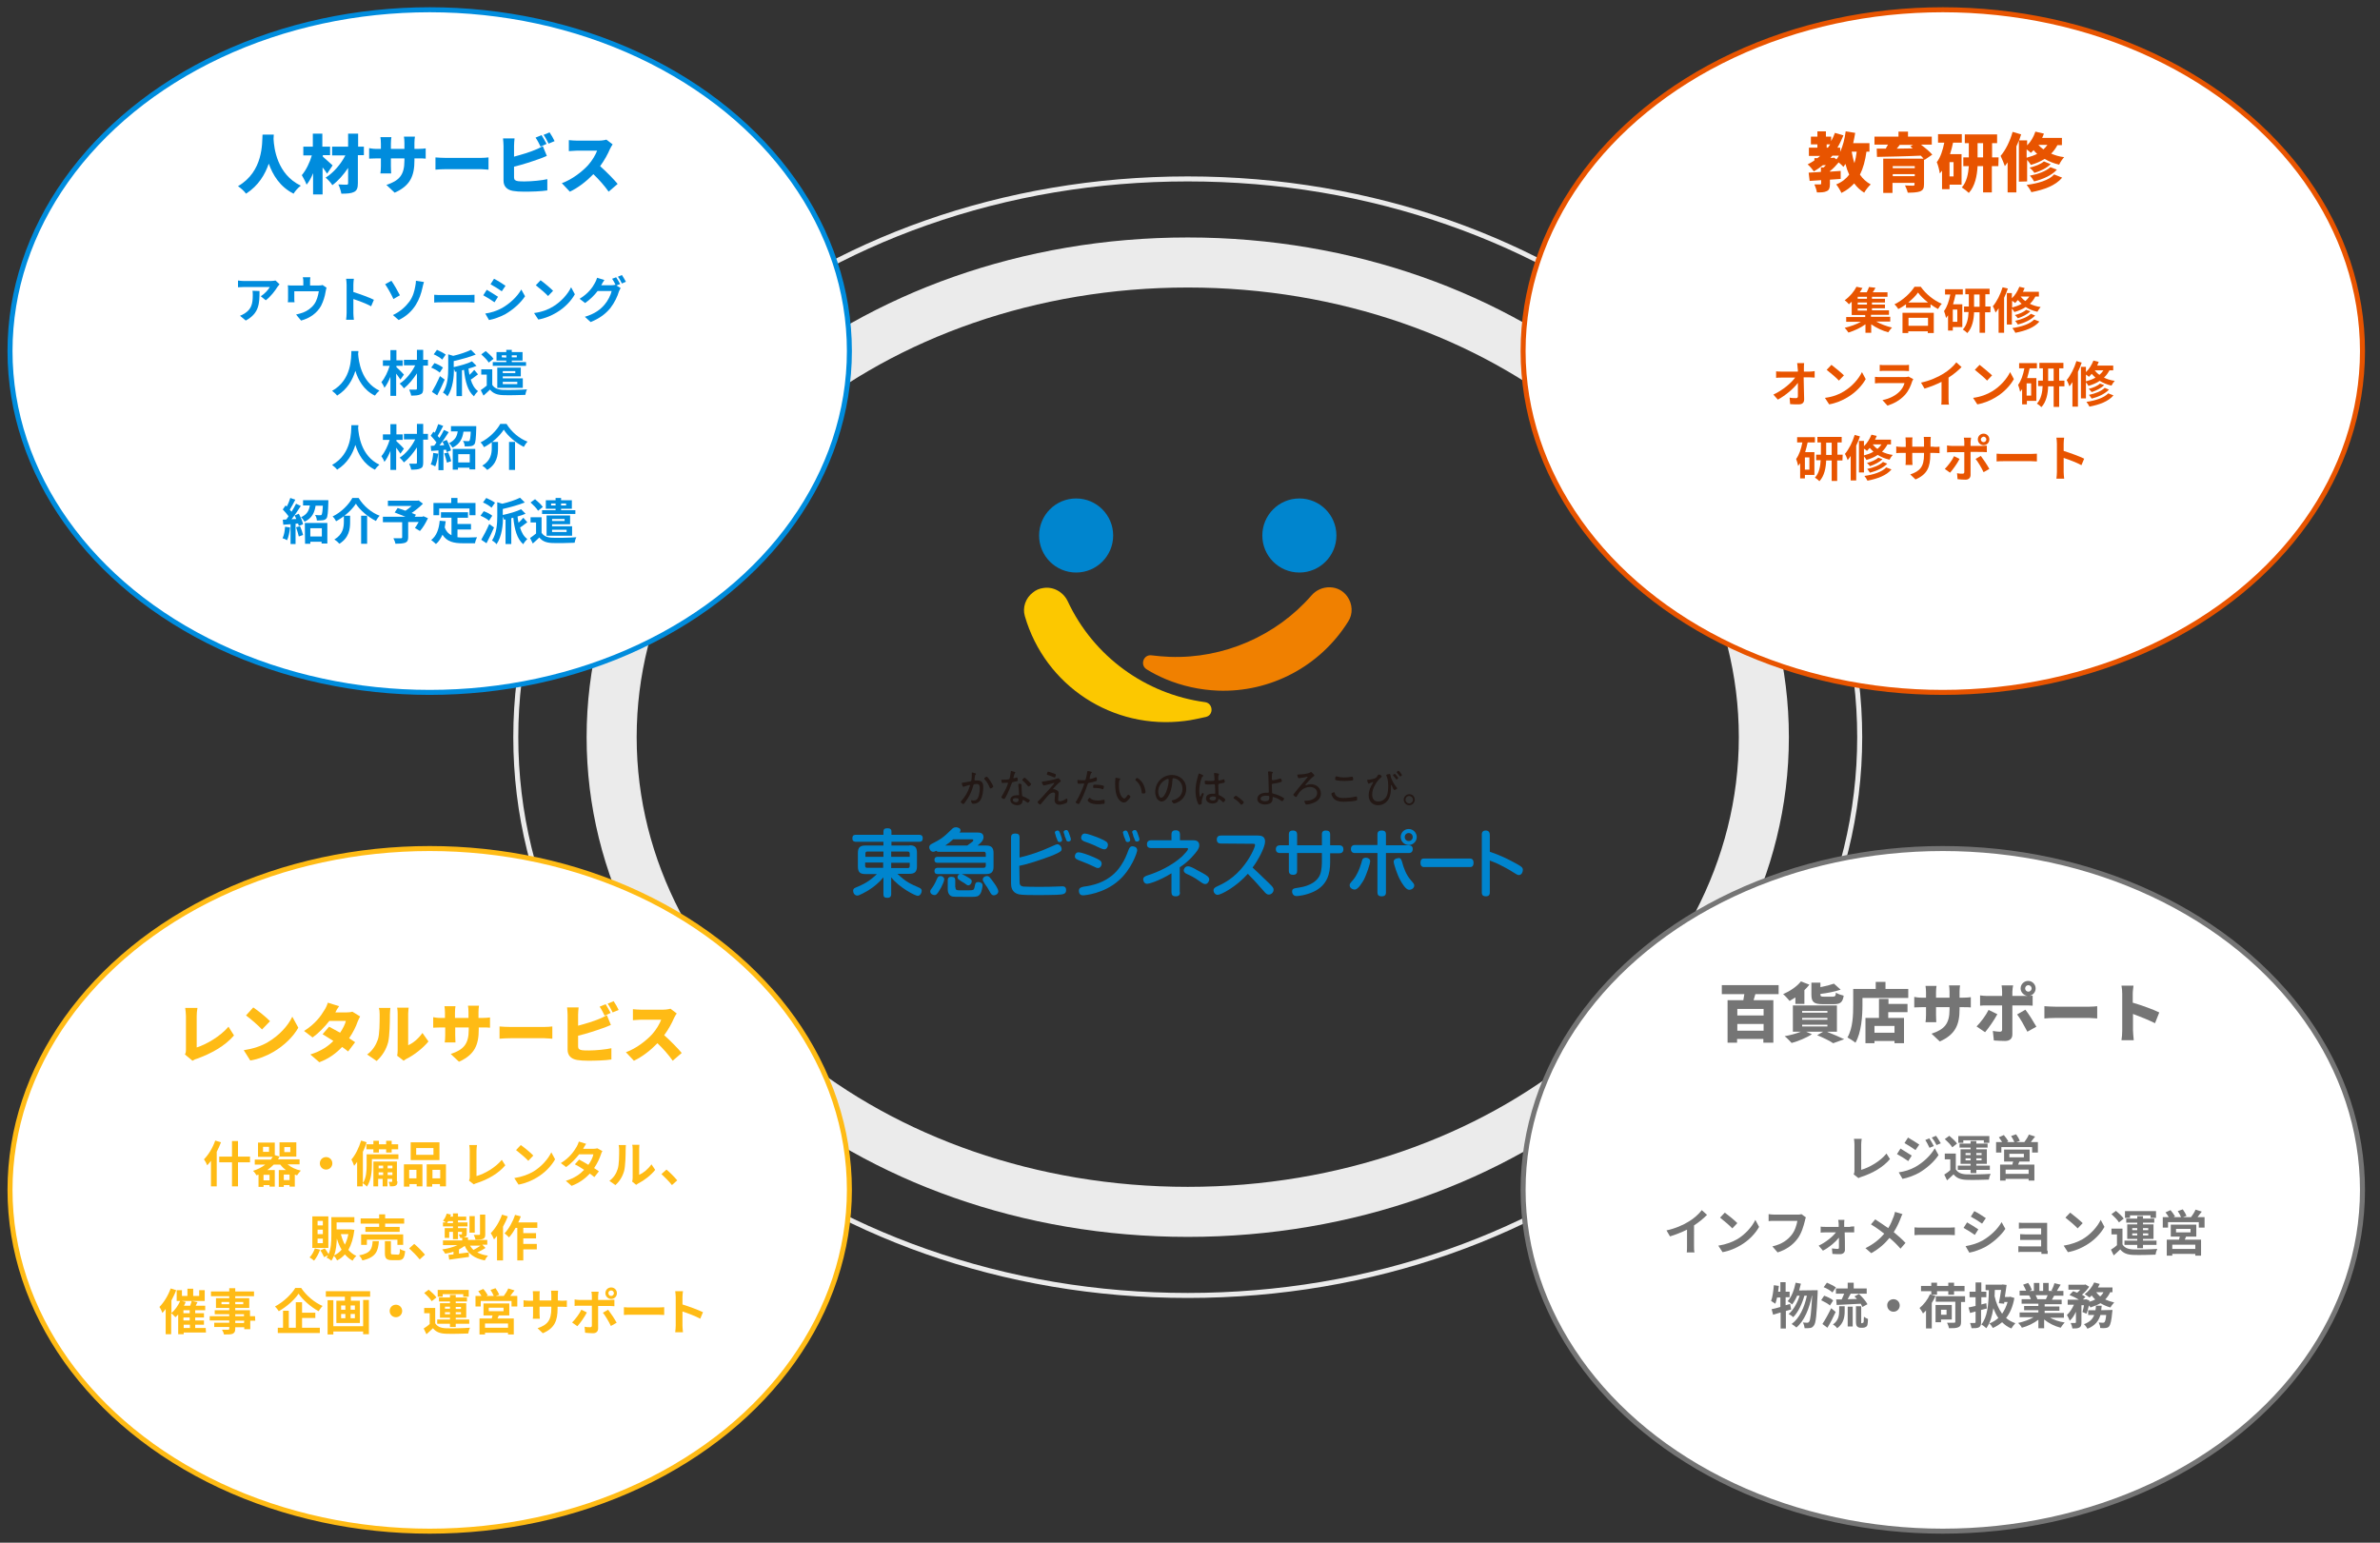 <?xml version="1.0" encoding="utf-8"?>
<!-- Generator: Adobe Illustrator 28.0.0, SVG Export Plug-In . SVG Version: 6.00 Build 0)  -->
<svg version="1.1" id="レイヤー_1" xmlns="http://www.w3.org/2000/svg" xmlns:xlink="http://www.w3.org/1999/xlink" x="0px"
	 y="0px" viewBox="0 0 951 616.5" style="enable-background:new 0 0 951 616.5;" xml:space="preserve">
<rect x="0" y="0" width="951" height="616.5" fill="#333333" stroke="none"/>
<style type="text/css">
	.st0{fill:#EBEBEB;}
	.st1{fill:#FFFFFF;stroke:#008CDD;stroke-width:2;stroke-miterlimit:10;}
	.st2{fill:#008CDD;}
	.st3{fill:#FFFFFF;stroke:#FFBB15;stroke-width:2;stroke-miterlimit:10;}
	.st4{fill:#FFBB15;}
	.st5{fill:#FFFFFF;stroke:#757575;stroke-width:2;stroke-miterlimit:10;}
	.st6{fill:#757575;}
	.st7{fill:#FFFFFF;stroke:#E85400;stroke-width:2;stroke-miterlimit:10;}
	.st8{fill:#E85400;}
	.st9{fill:#F08000;}
	.st10{fill:#FCC800;}
	.st11{fill:#0085CE;}
	.st12{fill:#231815;}
</style>
<g>
	<g>
		<g>
			<path class="st0" d="M474.6,72.5c36.2,0,71.2,5.9,104.2,17.5c31.9,11.2,60.5,27.2,85,47.7c24.5,20.4,43.8,44.2,57.3,70.6
				c13.9,27.3,21,56.4,21,86.3s-7.1,59-21,86.3c-13.4,26.4-32.7,50.2-57.3,70.6s-53.2,36.5-85,47.7c-33,11.6-68.1,17.5-104.2,17.5
				s-71.2-5.9-104.2-17.5c-31.9-11.2-60.5-27.2-85-47.7c-24.5-20.4-43.8-44.2-57.3-70.6c-13.9-27.3-21-56.4-21-86.3s7.1-59,21-86.3
				c13.4-26.4,32.7-50.2,57.3-70.6s53.2-36.5,85-47.7C403.3,78.4,438.4,72.5,474.6,72.5 M474.6,70.5
				c-148.8,0-269.5,100.3-269.5,224.1s120.7,224.1,269.5,224.1s269.5-100.3,269.5-224.1S623.4,70.5,474.6,70.5L474.6,70.5z"/>
		</g>
		<g>
			<path class="st0" d="M474.6,114.9c121.4,0,220.2,80.6,220.2,179.7S596,474.3,474.6,474.3s-220.2-80.6-220.2-179.7
				S353.2,114.9,474.6,114.9 M474.6,94.9c-132.6,0-240.2,89.4-240.2,199.7s107.5,199.7,240.2,199.7s240.2-89.4,240.2-199.7
				S607.2,94.9,474.6,94.9L474.6,94.9z"/>
		</g>
	</g>
	<g>
		<ellipse class="st1" cx="171.7" cy="140.3" rx="167.7" ry="136.4"/>
		<g>
			<path class="st2" d="M109.4,53.8c0,0.5-0.1,1.1-0.1,1.7c0.2,3.7,1.4,14.2,10.9,18.7c-1.2,0.9-2.3,2.2-2.9,3.2
				c-5.5-2.8-8.3-7.5-9.9-12c-1.5,4.3-4.1,8.8-9.1,12c-0.7-1-1.9-2.1-3.2-3c10.2-5.9,9.6-17.3,9.8-20.6
				C104.9,53.8,109.4,53.8,109.4,53.8z"/>
			<path class="st2" d="M130.7,69.4c-0.4-0.7-1.1-1.6-1.8-2.5v10.8h-3.8v-8.5c-0.7,1.8-1.6,3.4-2.6,4.6c-0.4-1.2-1.3-2.7-1.9-3.8
				c1.7-2,3.2-5.1,4-7.9h-3.4v-3.5h3.8v-5.2h3.8v5.2h3.1V62H129v0.6c1,0.8,3.3,3,3.9,3.5L130.7,69.4z M145.4,62H143v11.2
				c0,2-0.4,2.9-1.5,3.5c-1.2,0.6-2.8,0.7-5.1,0.7c-0.2-1.1-0.7-2.7-1.2-3.7c1.3,0.1,2.8,0.1,3.3,0.1s0.6-0.2,0.6-0.6v-6.1
				c-1.8,2.7-4,5.2-6.3,6.9c-0.6-1-1.8-2.3-2.7-3c3.1-1.9,6.1-5.4,7.9-8.9h-5.3v-3.5h6.4v-5.2h4v5.2h2.3V62z"/>
			<path class="st2" d="M167,59.5c1.5,0,2.2-0.1,3.1-0.2v4.1c-0.7-0.1-1.6-0.1-3.1-0.1h-1.4v0.8c0,6.1-1.6,10.1-7.9,12.9l-3.3-3.1
				c5.1-1.7,7.2-3.9,7.2-9.7v-0.9h-5.4v3.1c0,1.3,0.1,2.3,0.1,2.9H152c0.1-0.6,0.2-1.6,0.2-2.9v-3.1h-1.8c-1.4,0-2.2,0.1-2.9,0.1
				v-4.2c0.6,0.1,1.5,0.3,2.9,0.3h1.8v-2.1c0-1.1-0.1-1.9-0.2-2.6h4.4c-0.1,0.6-0.2,1.5-0.2,2.6v2.1h5.4v-2.4c0-1.1-0.1-1.9-0.2-2.5
				h4.4c-0.1,0.7-0.2,1.5-0.2,2.5v2.4H167z"/>
			<path class="st2" d="M173.9,62.9c1,0.1,3.2,0.2,4.4,0.2H192c1.2,0,2.4-0.1,3.2-0.2v4.9c-0.7,0-2.1-0.2-3.2-0.2h-13.6
				c-1.5,0-3.4,0.1-4.4,0.2v-4.9H173.9z"/>
			<path class="st2" d="M205.4,70.9c0,1,0.5,1.3,1.6,1.5c0.7,0.1,1.6,0.1,2.7,0.1c2.7,0,6.9-0.4,9-0.9v4.5c-2.5,0.4-6.4,0.5-9.3,0.5
				c-1.7,0-3.3-0.1-4.4-0.3c-2.4-0.4-3.8-1.8-3.8-4.1V58.3c0-0.6-0.1-2.1-0.2-3h4.6c-0.1,0.9-0.2,2.3-0.2,3v4.3
				c3-0.8,6.3-1.8,8.4-2.7c1-0.4,1.9-0.8,3.1-1.5l1.6,3.9c-1.1,0.5-2.4,1-3.3,1.3c-2.5,0.9-6.4,2.2-9.8,3L205.4,70.9L205.4,70.9z
				 M216,58.6c-0.5-1.1-1.3-2.6-2-3.6l2.4-1c0.6,0.9,1.5,2.6,2,3.5L216,58.6z M219.6,52.9c0.7,1,1.6,2.6,2,3.5l-2.4,1
				c-0.5-1-1.3-2.6-2-3.5L219.6,52.9z"/>
			<path class="st2" d="M244.8,57.7c-0.2,0.3-0.8,1.2-1.1,1.9c-0.8,1.9-2.2,4.5-3.9,6.8c2.5,2.2,5.6,5.4,7,7.1l-3.6,3.1
				c-1.6-2.3-3.8-4.8-6.1-7c-2.7,2.8-6,5.4-9.4,7l-3.2-3.4c4.2-1.5,8.2-4.7,10.5-7.2c1.7-1.9,3-4.2,3.6-5.8h-8
				c-1.2,0-2.6,0.2-3.3,0.2V56c0.9,0.1,2.5,0.2,3.3,0.2h8.6c1.3,0,2.5-0.2,3.1-0.4L244.8,57.7z"/>
		</g>
		<g>
			<path class="st2" d="M111.7,113.6c-0.2,0.3-0.6,0.7-0.8,1c-0.9,1.5-2.8,4-4.7,5.4l-2-1.6c1.6-1,3.1-2.7,3.6-3.7H97.5
				c-0.8,0-1.5,0.1-2.4,0.1v-2.7c0.7,0.1,1.6,0.2,2.4,0.2h10.6c0.6,0,1.6-0.1,2-0.2L111.7,113.6z M103.7,116.3
				c0,4.9-0.1,8.9-5.5,11.8l-2.3-1.9c0.6-0.2,1.3-0.6,2.1-1.1c2.5-1.7,3-3.8,3-7.1c0-0.6,0-1.1-0.1-1.8L103.7,116.3L103.7,116.3z"/>
			<path class="st2" d="M130.5,115c-0.2,0.4-0.3,1.2-0.4,1.6c-0.3,1.9-0.9,3.8-1.8,5.6c-1.6,2.9-4.5,5-8,5.9l-2-2.4
				c0.9-0.2,2-0.5,2.8-0.8c1.6-0.6,3.4-1.8,4.5-3.4c1-1.4,1.5-3.3,1.8-5.1h-9.8v2.9c0,0.5,0,1.1,0.1,1.5H115
				c0.1-0.5,0.1-1.1,0.1-1.7v-3.4c0-0.4,0-1.2-0.1-1.7c0.7,0.1,1.3,0.1,2,0.1h4.2v-1.5c0-0.6,0-1-0.2-1.8h3
				c-0.1,0.8-0.1,1.3-0.1,1.8v1.5h3.4c0.8,0,1.3-0.1,1.6-0.2L130.5,115z"/>
			<path class="st2" d="M148.3,122.4c-2-1.1-5-2.2-7.1-2.9v5.6c0,0.6,0.1,1.9,0.2,2.7h-3.1c0.1-0.8,0.2-1.9,0.2-2.7v-11.3
				c0-0.7-0.1-1.7-0.2-2.4h3.1c-0.1,0.7-0.2,1.6-0.2,2.4v2.9c2.6,0.8,6.4,2.2,8.2,3.1L148.3,122.4z"/>
			<path class="st2" d="M156.4,112.2c1,1.4,2.7,4.4,3.4,5.8l-2.6,1.5c-0.8-1.8-2.3-4.5-3.3-5.9L156.4,112.2z M163.6,120.5
				c1.5-2.1,2-4.3,2.3-5.9c0.2-0.9,0.3-1.9,0.3-2.4l3.2,0.5c-0.2,0.7-0.5,1.7-0.6,2.3c-0.5,2.3-1.3,4.7-2.7,6.9
				c-1.5,2.4-3.7,4.5-6.8,6l-2.3-2C160,124.5,162.1,122.5,163.6,120.5z"/>
			<path class="st2" d="M173.5,117.8c0.7,0.1,2.1,0.1,3.2,0.1h10.6c0.9,0,1.8-0.1,2.3-0.1v3.1c-0.5,0-1.5-0.1-2.3-0.1h-10.6
				c-1.1,0-2.4,0-3.2,0.1V117.8z"/>
			<path class="st2" d="M199,118.6l-1.4,2.2c-1.1-0.8-3.2-2.1-4.5-2.8l1.4-2.2C195.8,116.6,198,117.9,199,118.6z M200.6,123.1
				c3.3-1.9,6.1-4.6,7.7-7.4l1.5,2.7c-1.8,2.7-4.6,5.2-7.8,7.1c-2,1.1-4.8,2.1-6.6,2.4l-1.5-2.6C196.1,125,198.4,124.3,200.6,123.1z
				 M202,114.2l-1.5,2.2c-1.1-0.8-3.2-2.1-4.5-2.8l1.4-2.2C198.8,112.1,201,113.5,202,114.2z"/>
			<path class="st2" d="M221,122.5c3.3-2,5.9-5,7.2-7.7l1.5,2.8c-1.5,2.7-4.1,5.4-7.3,7.3c-2,1.2-4.5,2.3-7.3,2.8l-1.7-2.6
				C216.5,124.7,219.1,123.7,221,122.5z M221,116.2l-2,2.1c-1-1.1-3.5-3.2-4.9-4.3l1.9-2C217.3,112.9,219.8,115,221,116.2z"/>
			<path class="st2" d="M246.3,114.1l1.7,1c-0.2,0.4-0.5,0.9-0.7,1.4c-0.5,1.8-1.7,4.4-3.4,6.6c-1.9,2.3-4.2,4.1-7.9,5.6l-2.3-2.1
				c4-1.2,6.2-2.9,7.9-4.9c1.3-1.5,2.5-3.9,2.8-5.4h-5.6c-1.3,1.7-3,3.4-5,4.8l-2.2-1.7c3.5-2.1,5.2-4.6,6.1-6.3
				c0.3-0.5,0.7-1.4,0.9-2.1l2.9,0.9c-0.5,0.7-1,1.6-1.2,2l-0.1,0.1h4c0.6,0,1.3-0.1,1.7-0.2l0.1,0.1c-0.4-0.8-0.9-1.8-1.4-2.5
				l1.6-0.6c0.5,0.7,1.2,2,1.6,2.7L246.3,114.1z M248.5,109.9c0.5,0.7,1.2,2,1.6,2.7l-1.6,0.7c-0.4-0.8-1-2-1.6-2.7L248.5,109.9z"/>
			<path class="st2" d="M143.2,140.3c0,0.3,0,0.7-0.1,1.1c0.2,2.7,1.1,11.2,8.5,14.7c-0.7,0.6-1.4,1.4-1.8,2
				c-4.5-2.2-6.7-6.3-7.8-9.9c-1.1,3.5-3.1,7.3-7.3,9.9c-0.4-0.6-1.2-1.3-2-1.9c7.9-4.4,7.6-13.3,7.7-15.9L143.2,140.3L143.2,140.3z
				"/>
			<path class="st2" d="M160,151.7c-0.4-0.6-1-1.5-1.7-2.4v8.9H156v-7.6c-0.7,1.7-1.5,3.3-2.4,4.4c-0.2-0.7-0.8-1.7-1.2-2.3
				c1.4-1.6,2.6-4.2,3.3-6.5H153V144h3v-4.1h2.4v4.1h2.5v2.2h-2.5v0.5c0.8,0.7,2.6,2.5,3,3L160,151.7z M171,146.1h-1.9v9.2
				c0,1.4-0.3,2-1.1,2.3c-0.8,0.4-2,0.5-3.7,0.5c-0.1-0.7-0.5-1.7-0.8-2.4c1.1,0,2.3,0,2.6,0c0.4,0,0.5-0.1,0.5-0.5v-6
				c-1.5,2.3-3.3,4.5-5.2,6c-0.4-0.6-1.1-1.4-1.7-1.9c2.4-1.5,4.8-4.4,6.2-7.3h-4.5v-2.2h5.2v-4h2.5v4h1.9V146.1z"/>
			<path class="st2" d="M175.7,148.9c-0.7-0.7-2.2-1.5-3.4-2l1.3-1.8c1.2,0.4,2.7,1.2,3.4,1.8L175.7,148.9z M177.7,151.7
				c-0.9,2.1-2,4.4-3,6.3l-2.1-1.4c0.9-1.5,2.2-4,3.2-6.3L177.7,151.7z M176.7,143.7c-0.7-0.7-2.2-1.6-3.4-2.1l1.3-1.8
				c1.2,0.5,2.7,1.3,3.5,1.9L176.7,143.7z M191,149.6c-1,0.7-2,1.6-2.9,2.1c0.6,2,1.5,3.6,2.9,4.6c-0.5,0.5-1.3,1.4-1.6,2.1
				c-2.5-2.1-3.5-5.9-4-10.6l-0.8,0.2v10.3h-2.2v-9.8l-0.6,0.1c-0.1-0.3-0.2-0.8-0.4-1.2c0,3.1-0.4,7.8-2.6,11
				c-0.3-0.5-1.2-1.2-1.8-1.5c1.9-2.9,2.1-6.9,2.1-9.8v-5.5l2,0.6c2.6-0.6,5.3-1.5,7.1-2.4l1.9,1.9c-2.5,1-5.8,1.9-8.8,2.6v2.4
				c2.7-0.6,5.6-1.4,7.3-2.3l1.8,1.8c-0.9,0.4-2,0.8-3.2,1.1c0.1,0.9,0.2,1.7,0.4,2.5c0.7-0.6,1.4-1.4,1.9-2L191,149.6z"/>
			<path class="st2" d="M196.7,153.8c0.8,1.3,2.2,1.9,4.2,2c2.4,0.1,7,0,9.7-0.2c-0.3,0.5-0.6,1.6-0.7,2.2c-2.4,0.1-6.7,0.2-9,0.1
				c-2.3-0.1-3.9-0.7-5.1-2.2c-0.8,0.8-1.6,1.5-2.6,2.4l-1.1-2.2c0.7-0.5,1.6-1.1,2.4-1.8v-4.4h-2.2v-2.1h4.4L196.7,153.8
				L196.7,153.8z M195.3,144.9c-0.6-1-1.9-2.3-3-3.3l1.8-1.3c1.1,0.9,2.5,2.2,3.1,3.1L195.3,144.9z M202.3,144.1h-3.9v-3.4h3.9v-0.9
				h2.2v0.9h4.3v3.4h-4.3v0.6h5.7v1.5h-13.3v-1.5h5.4L202.3,144.1L202.3,144.1z M200.9,150.5v0.7h8v3.8h-10.2v-8.1h9.4v3.5h-7.2
				V150.5z M202.3,142.9V142h-1.8v0.8L202.3,142.9L202.3,142.9z M200.9,148.3v0.8h5v-0.8H200.9z M200.9,152.6v0.9h5.8v-0.9H200.9z
				 M204.5,142v0.8h2V142H204.5z"/>
			<path class="st2" d="M143.2,169.9c0,0.3,0,0.7-0.1,1.1c0.2,2.7,1.1,11.2,8.5,14.7c-0.7,0.6-1.4,1.4-1.8,2
				c-4.5-2.2-6.7-6.3-7.8-9.9c-1.1,3.5-3.1,7.3-7.3,9.9c-0.4-0.6-1.2-1.3-2-1.9c7.9-4.4,7.6-13.3,7.7-15.9L143.2,169.9L143.2,169.9z
				"/>
			<path class="st2" d="M160,181.3c-0.4-0.6-1-1.5-1.7-2.4v8.9H156v-7.6c-0.7,1.7-1.5,3.3-2.4,4.4c-0.2-0.7-0.8-1.7-1.2-2.3
				c1.4-1.6,2.6-4.2,3.3-6.5H153v-2.2h3v-4.1h2.4v4.1h2.5v2.2h-2.5v0.5c0.8,0.7,2.6,2.5,3,3L160,181.3z M171,175.7h-1.9v9.2
				c0,1.4-0.3,2-1.1,2.3c-0.8,0.4-2,0.5-3.7,0.5c-0.1-0.7-0.5-1.7-0.8-2.4c1.1,0,2.3,0,2.6,0c0.4,0,0.5-0.1,0.5-0.5v-6
				c-1.5,2.3-3.3,4.5-5.2,6c-0.4-0.6-1.1-1.4-1.7-1.9c2.4-1.5,4.8-4.4,6.2-7.3h-4.5v-2.2h5.2v-4h2.5v4h1.9V175.7z"/>
			<path class="st2" d="M175.1,181.3c-0.2,1.9-0.6,3.8-1.2,5.1c-0.4-0.3-1.3-0.7-1.8-0.8c0.6-1.2,0.9-2.9,1-4.6L175.1,181.3z
				 M178.5,175.8c0.7,1.3,1.5,3.1,1.7,4.2l-1.7,0.7c-0.1-0.3-0.1-0.6-0.3-1l-1,0.1v8.1h-2V180l-2.9,0.2l-0.2-2l1.4-0.1
				c0.3-0.4,0.6-0.8,0.9-1.3c-0.6-0.8-1.5-1.9-2.3-2.7l1.1-1.6c0.1,0.1,0.3,0.3,0.5,0.4c0.6-1.1,1.1-2.4,1.4-3.4l2,0.7
				c-0.7,1.3-1.5,2.9-2.2,4c0.2,0.3,0.5,0.5,0.7,0.8c0.7-1.1,1.3-2.2,1.8-3.2l1.9,0.9c-1.1,1.7-2.4,3.7-3.7,5.3l1.9-0.1
				c-0.2-0.5-0.5-1-0.7-1.4L178.5,175.8z M179.1,180.8c0.5,1.1,1,2.6,1.2,3.5l-1.7,0.6c-0.2-1-0.7-2.5-1.1-3.7L179.1,180.8z
				 M190.3,170.3c0,0,0,0.6,0,0.8c-0.1,4.1-0.3,5.8-0.7,6.4c-0.4,0.5-0.8,0.7-1.5,0.8c-0.5,0.1-1.5,0.1-2.4,0.1
				c0-0.7-0.3-1.6-0.7-2.2c0.8,0.1,1.6,0.1,2,0.1c0.3,0,0.5,0,0.6-0.2c0.2-0.3,0.4-1.3,0.5-3.6h-2.9c-0.4,2.7-1.4,5-4.4,6.4
				c-0.3-0.5-0.9-1.4-1.4-1.8c2.4-1.1,3.2-2.7,3.5-4.7h-2.7v-2.1H190.3z M180.9,179.4h9v8.2h-2.3v-0.7H183v0.8h-2.1V179.4
				L180.9,179.4z M183.1,181.5v3.3h4.6v-3.3H183.1z"/>
			<path class="st2" d="M193.4,178.7c-0.3-0.6-0.9-1.5-1.4-1.9c3.5-1.7,6.5-4.8,7.9-7.4h2.5c2,3.3,5.2,5.9,8.4,7.1
				c-0.6,0.6-1.1,1.4-1.5,2.1c-3.1-1.6-6.4-4.3-8-6.9C199.7,174.2,196.7,177,193.4,178.7z M199,176.7v2.4c0,2.8-0.4,6.3-4.3,8.7
				c-0.4-0.5-1.3-1.3-2-1.7c3.4-2,3.8-4.8,3.8-7.1v-2.4h2.5V176.7z M205.8,176.6v11.2h-2.4v-11.2H205.8z"/>
			<path class="st2" d="M115.9,210.8c-0.2,1.9-0.6,3.8-1.2,5.1c-0.4-0.3-1.3-0.7-1.8-0.8c0.6-1.2,0.9-2.9,1-4.6L115.9,210.8z
				 M119.4,205.3c0.7,1.3,1.5,3.1,1.7,4.2l-1.7,0.7c-0.1-0.3-0.1-0.6-0.3-1l-1,0.1v8.1h-2v-7.9l-2.9,0.2l-0.2-2l1.4-0.1
				c0.3-0.4,0.6-0.8,0.9-1.3c-0.6-0.8-1.5-1.9-2.3-2.7l1.1-1.6c0.1,0.1,0.3,0.3,0.5,0.4c0.6-1.1,1.1-2.4,1.4-3.4l2,0.7
				c-0.7,1.3-1.5,2.9-2.2,4c0.2,0.3,0.5,0.5,0.7,0.8c0.7-1.1,1.3-2.2,1.8-3.2l1.9,0.9c-1.1,1.7-2.4,3.7-3.7,5.3l1.9-0.1
				c-0.2-0.5-0.5-1-0.7-1.4L119.4,205.3z M119.9,210.3c0.5,1.1,1,2.6,1.2,3.5l-1.7,0.6c-0.2-1-0.7-2.5-1.1-3.7L119.9,210.3z
				 M131.2,199.9c0,0,0,0.6,0,0.8c-0.1,4.1-0.3,5.8-0.7,6.4c-0.4,0.5-0.8,0.7-1.5,0.8c-0.5,0.1-1.5,0.1-2.4,0.1
				c0-0.7-0.3-1.6-0.7-2.2c0.8,0.1,1.6,0.1,2,0.1c0.3,0,0.5,0,0.6-0.2c0.2-0.3,0.4-1.3,0.5-3.6h-2.9c-0.4,2.7-1.4,5-4.4,6.4
				c-0.3-0.5-0.9-1.4-1.4-1.8c2.4-1.1,3.2-2.7,3.5-4.7h-2.7v-2.1H131.2z M121.8,209h9v8.2h-2.3v-0.7H124v0.8h-2.1L121.8,209
				L121.8,209z M124,211.1v3.3h4.6v-3.3H124z"/>
			<path class="st2" d="M134.3,208.3c-0.3-0.6-0.9-1.5-1.4-1.9c3.5-1.7,6.5-4.8,7.9-7.4h2.5c2,3.3,5.2,5.9,8.4,7.1
				c-0.6,0.6-1.1,1.4-1.5,2.1c-3.1-1.6-6.4-4.3-8-6.9C140.6,203.8,137.6,206.5,134.3,208.3z M139.9,206.2v2.4c0,2.8-0.4,6.3-4.3,8.7
				c-0.4-0.5-1.3-1.3-2-1.7c3.4-2,3.8-4.8,3.8-7.1v-2.4h2.5V206.2z M146.7,206.1v11.2h-2.4v-11.2H146.7z"/>
			<path class="st2" d="M171,207.1c-0.9,1.9-2,3.8-3.2,5.1l-2-1.2c0.5-0.7,1-1.5,1.5-2.4h-4.2v6.1c0,1.2-0.3,1.8-1.2,2.2
				c-0.9,0.3-2.2,0.4-3.9,0.4c-0.1-0.7-0.5-1.6-0.8-2.2c1.2,0,2.6,0,3,0s0.5-0.1,0.5-0.4v-6H153v-2.2h9c-1.5-0.6-3.1-1.2-4.3-1.7
				l1.2-1.8c0.9,0.3,2,0.7,3.1,1.1c0.8-0.5,1.7-1.2,2.5-1.9H155v-2.1h11.8l0.5-0.1l1.7,1.3c-1.3,1.3-2.9,2.6-4.5,3.7
				c0.7,0.3,1.2,0.5,1.7,0.7l-0.5,0.8h3.1l0.4-0.2L171,207.1z"/>
			<path class="st2" d="M182.8,214.7c0.7,0.1,1.5,0.1,2.2,0.1c1.1,0,4.3,0,5.6-0.1c-0.3,0.6-0.7,1.7-0.8,2.4h-4.9
				c-3.6,0-6.3-0.6-8.1-3.4c-0.7,1.5-1.5,2.8-2.6,3.7c-0.4-0.4-1.4-1.2-1.9-1.6c2.1-1.6,3.1-4.3,3.4-7.7l2.4,0.2
				c-0.1,0.9-0.3,1.7-0.4,2.5c0.6,1.6,1.5,2.5,2.7,3.1v-7h-4.2v-2.2H187v2.2h-4.2v2.5h5.4v2.2h-5.4V214.7z M175.5,205.9h-2.3V201
				h7.1v-2h2.5v2h7.2v4.9h-2.4v-2.7h-12.1V205.9z"/>
			<path class="st2" d="M195.4,208.1c-0.7-0.7-2.2-1.5-3.4-2l1.3-1.8c1.2,0.4,2.7,1.2,3.4,1.8L195.4,208.1z M197.4,210.8
				c-0.9,2.1-2,4.4-3,6.3l-2.1-1.4c0.9-1.5,2.2-4,3.2-6.3L197.4,210.8z M196.4,202.9c-0.7-0.7-2.2-1.6-3.4-2.1l1.3-1.8
				c1.2,0.5,2.7,1.3,3.5,1.9L196.4,202.9z M210.7,208.7c-1,0.7-2,1.6-2.9,2.1c0.6,2,1.5,3.6,2.9,4.6c-0.5,0.5-1.3,1.4-1.6,2.1
				c-2.5-2.1-3.5-5.9-4-10.6l-0.8,0.2v10.3H202v-9.8l-0.6,0.1c-0.1-0.3-0.2-0.8-0.4-1.2c0,3.1-0.4,7.8-2.6,11
				c-0.3-0.5-1.2-1.2-1.8-1.5c1.9-2.9,2.1-6.9,2.1-9.8v-5.5l2,0.6c2.6-0.6,5.3-1.5,7.1-2.4l1.9,1.9c-2.5,1-5.8,1.9-8.8,2.6v2.4
				c2.7-0.6,5.6-1.4,7.3-2.3l1.8,1.8c-0.9,0.4-2,0.8-3.2,1.1c0.1,0.9,0.2,1.7,0.4,2.5c0.7-0.6,1.4-1.4,1.9-2L210.7,208.7z"/>
			<path class="st2" d="M216.4,212.9c0.8,1.3,2.2,1.9,4.2,2c2.4,0.1,7,0,9.7-0.2c-0.3,0.5-0.6,1.6-0.7,2.2c-2.4,0.1-6.7,0.2-9,0.1
				c-2.3-0.1-3.9-0.7-5.1-2.2c-0.8,0.8-1.6,1.5-2.6,2.4l-1.1-2.2c0.7-0.5,1.6-1.1,2.4-1.8v-4.4H212v-2.1h4.4V212.9L216.4,212.9z
				 M215,204.1c-0.6-1-1.9-2.3-3-3.3l1.8-1.3c1.1,0.9,2.5,2.2,3.1,3.1L215,204.1z M222,203.3h-3.9v-3.4h3.9V199h2.2v0.9h4.3v3.4
				h-4.3v0.6h5.7v1.5h-13.3v-1.5h5.4L222,203.3L222,203.3z M220.6,209.6v0.7h8v3.8h-10.2V206h9.4v3.5h-7.2V209.6z M222,202v-0.8
				h-1.8v0.8H222z M220.6,207.4v0.8h5v-0.8H220.6z M220.6,211.7v0.9h5.8v-0.9H220.6z M224.2,201.2v0.8h2v-0.8H224.2z"/>
		</g>
	</g>
	<g>
		<ellipse class="st3" cx="171.7" cy="475.5" rx="167.7" ry="136.4"/>
		<g>
			<path class="st4" d="M73.9,421.4c0.4-0.8,0.4-1.3,0.4-1.9V406c0-1.1-0.2-2.4-0.3-3.2h4.9c-0.2,1.2-0.3,2.1-0.3,3.2v12.6
				c3.8-1.2,9.4-4.4,12.7-8.3l2.2,3.5c-3.6,4.2-9,7.2-14.8,9.3c-0.4,0.1-1,0.3-1.8,0.8L73.9,421.4z"/>
			<path class="st4" d="M107,416.5c4.6-2.7,8.1-6.6,9.8-10.2l2.4,4.4c-2,3.6-5.7,7.2-10,9.7c-2.6,1.5-5.9,2.9-9.2,3.4l-2.6-4.1
				C101.2,419.1,104.5,418,107,416.5z M107.9,408.1l-3.2,3.3c-1.4-1.5-4.6-4.3-6.4-5.6l2.9-3.2C103,403.8,106.4,406.5,107.9,408.1z"
				/>
			<path class="st4" d="M143.9,406.2c-0.3,0.6-0.7,1.3-1,2.1c-0.6,1.8-1.8,4.3-3.4,6.6c0.9,0.6,1.8,1.2,2.4,1.6l-2.8,3.7
				c-0.6-0.5-1.5-1.2-2.4-1.8c-2.3,2.4-5.1,4.6-9.1,6.1l-3.6-3.1c4.5-1.4,7.2-3.4,9.2-5.4c-1.6-1-3.1-2-4.3-2.7l2.6-3
				c1.3,0.7,2.8,1.5,4.4,2.4c1.1-1.6,2-3.4,2.3-4.7h-6.6c-1.9,2.4-4.3,4.9-6.7,6.6l-3.4-2.6c4.5-2.8,6.8-6.1,8.1-8.3
				c0.5-0.7,1.1-2,1.4-3l4.5,1.4c-0.6,0.8-1.2,1.8-1.5,2.5h4.3c0.8,0,1.9-0.1,2.5-0.3L143.9,406.2z"/>
			<path class="st4" d="M146.7,421.4c2.3-1.6,3.6-4,4.3-6c0.7-2.1,0.7-6.8,0.7-10c0-1.2-0.1-1.9-0.3-2.6h4.6c0,0-0.2,1.4-0.2,2.6
				c0,3.2-0.1,8.5-0.7,11.1c-0.8,3-2.4,5.5-4.6,7.5L146.7,421.4z M158.7,421.9c0.1-0.5,0.2-1.3,0.2-2.1v-14.7c0-1.3-0.2-2.4-0.2-2.4
				h4.6c0,0-0.2,1.2-0.2,2.4v12.6c1.9-0.8,4.1-2.6,5.7-4.9l2.4,3.4c-2.1,2.6-5.8,5.5-8.7,6.9c-0.6,0.3-0.9,0.6-1.2,0.8L158.7,421.9z
				"/>
			<path class="st4" d="M192.7,406.8c1.5,0,2.2-0.1,3.1-0.2v4.1c-0.7-0.1-1.6-0.1-3.1-0.1h-1.4v0.8c0,6.1-1.6,10.1-7.9,12.9
				l-3.3-3.1c5.1-1.7,7.2-3.9,7.2-9.7v-0.9h-5.4v3.1c0,1.3,0.1,2.3,0.1,2.9h-4.3c0.1-0.6,0.2-1.6,0.2-2.9v-3.1H176
				c-1.4,0-2.2,0.1-2.9,0.1v-4.2c0.6,0.1,1.5,0.3,2.9,0.3h1.8v-2.1c0-1.1-0.1-1.9-0.2-2.6h4.4c-0.1,0.6-0.2,1.5-0.2,2.6v2.1h5.4
				v-2.4c0-1.1-0.1-1.9-0.2-2.5h4.4c-0.1,0.7-0.2,1.5-0.2,2.5v2.4L192.7,406.8L192.7,406.8z"/>
			<path class="st4" d="M199.5,410.2c1,0.1,3.2,0.2,4.4,0.2h13.6c1.2,0,2.4-0.1,3.2-0.2v4.9c-0.7,0-2.1-0.2-3.2-0.2H204
				c-1.5,0-3.4,0.1-4.4,0.2v-4.9H199.5z"/>
			<path class="st4" d="M231,418.2c0,1,0.5,1.3,1.6,1.5c0.7,0.1,1.6,0.1,2.7,0.1c2.7,0,6.9-0.4,9-0.9v4.5c-2.5,0.4-6.4,0.5-9.3,0.5
				c-1.7,0-3.3-0.1-4.4-0.3c-2.4-0.4-3.8-1.8-3.8-4.1v-13.9c0-0.6-0.1-2.1-0.2-3h4.6c-0.1,0.9-0.2,2.3-0.2,3v4.3
				c3-0.8,6.3-1.8,8.4-2.7c1-0.4,1.9-0.8,3.1-1.5l1.6,3.9c-1.1,0.5-2.4,1-3.3,1.3c-2.5,0.9-6.4,2.2-9.8,3L231,418.2L231,418.2z
				 M241.6,405.9c-0.5-1.1-1.3-2.6-2-3.6l2.4-1c0.6,0.9,1.5,2.6,2,3.5L241.6,405.9z M245.2,400.1c0.7,1,1.6,2.6,2,3.5l-2.4,1
				c-0.5-1-1.3-2.6-2-3.5L245.2,400.1z"/>
			<path class="st4" d="M270.4,405c-0.2,0.3-0.8,1.2-1.1,1.9c-0.8,1.9-2.2,4.5-3.9,6.8c2.5,2.2,5.6,5.4,7,7.1l-3.6,3.1
				c-1.6-2.3-3.8-4.8-6.1-7c-2.7,2.8-6,5.4-9.4,7l-3.2-3.4c4.2-1.5,8.2-4.7,10.5-7.2c1.7-1.9,3-4.2,3.6-5.8h-8
				c-1.2,0-2.6,0.2-3.3,0.2v-4.4c0.9,0.1,2.5,0.2,3.3,0.2h8.6c1.3,0,2.5-0.2,3.1-0.4L270.4,405z"/>
		</g>
		<g>
			<path class="st4" d="M88.3,456.5c-0.5,1.2-1,2.5-1.7,3.8v13.8h-2.3v-10.2c-0.5,0.6-1,1.3-1.5,1.8c-0.2-0.6-0.9-1.9-1.3-2.4
				c1.8-1.8,3.5-4.6,4.5-7.5L88.3,456.5z M99.9,464.5h-4.8v9.6h-2.4v-9.6h-5.1v-2.3h5.1V456h2.4v6.2h4.8
				C99.9,462.2,99.9,464.5,99.9,464.5z"/>
			<path class="st4" d="M115,465.4c1.4,1.1,3.2,2,5.2,2.4c-0.5,0.5-1.1,1.3-1.5,1.9c-0.3-0.1-0.6-0.2-0.9-0.3v4.8h-2.1v-0.6h-2.3
				v0.7h-2v-6.7h2.9c-0.9-0.6-1.7-1.4-2.3-2.2h-2.6c-0.8,0.8-1.6,1.5-2.6,2.2h3v6.6h-2.1v-0.6h-2.4v0.7h-2v-4.9
				c-0.3,0.1-0.6,0.2-0.8,0.3c-0.3-0.5-0.9-1.4-1.4-1.8c1.9-0.6,3.5-1.4,4.9-2.5h-4.2v-2h6.4c0.3-0.4,0.5-0.7,0.8-1.1h-5.9v-5.7h6.7
				v5l1.9,0.6v-5.7h6.7v5.7h-6.7l0,0c-0.2,0.4-0.4,0.8-0.6,1.1h8.6v2H115V465.4L115,465.4z M107.5,458.3h-2.4v2h2.4V458.3z
				 M107.7,469.5h-2.4v2.2h2.4V469.5z M115.7,471.6v-2.2h-2.3v2.2H115.7z M113.6,460.4h2.4v-2h-2.4V460.4z"/>
			<path class="st4" d="M130.3,462.4c1.4,0,2.5,1.1,2.5,2.5s-1.1,2.5-2.5,2.5s-2.5-1.1-2.5-2.5S128.9,462.4,130.3,462.4z"/>
			<path class="st4" d="M158.2,521.4c1.4,0,2.5,1.1,2.5,2.5s-1.1,2.5-2.5,2.5s-2.5-1.1-2.5-2.5S156.8,521.4,158.2,521.4z"/>
			<path class="st4" d="M159.2,463.2h-10.6v2.3c0,2.6-0.3,6.3-2,8.7c-0.3-0.4-1.2-1.1-1.7-1.4v1.3h-2.2v-9.8
				c-0.4,0.6-0.8,1.1-1.2,1.6c-0.2-0.6-0.7-1.9-1.1-2.5c1.6-1.8,3-4.7,3.9-7.6l2.2,0.7c-0.4,1.3-0.9,2.6-1.5,3.8v12.5
				c1.4-2.1,1.5-5.1,1.5-7.2v-4.3h12.7L159.2,463.2L159.2,463.2z M149.2,457.3v-1.4h2.2v1.4h2.9v-1.4h2.2v1.4h2.6v2h-2.6v1.3h-2.2
				v-1.3h-2.9v1.3h-2.2v-1.3h-2.8v-2H149.2z M158.8,472.1c0,0.9-0.1,1.4-0.7,1.7c-0.5,0.3-1.2,0.3-2.3,0.3c0-0.5-0.3-1.3-0.5-1.8
				c0.6,0,1,0,1.2,0s0.2,0,0.2-0.2v-1h-1.9v3h-1.9v-3h-1.8v3h-1.9v-9.9h9.4v7.9H158.8z M151.3,465.8v1.1h1.8v-1.1H151.3z
				 M153.1,469.6v-1.1h-1.8v1.1H153.1z M154.9,465.8v1.1h1.9v-1.1H154.9z M156.8,469.6v-1.1h-1.9v1.1H156.8z"/>
			<path class="st4" d="M161.3,465.3h7.5v8.8h-2.3v-0.9h-2.9v1h-2.2v-8.9H161.3z M163.5,467.5v3.4h2.9v-3.4H163.5z M175.6,463.6
				h-11.5v-7.1h11.5V463.6z M173.2,458.8h-6.9v2.7h6.9V458.8z M178.2,465.3v8.8h-2.4v-0.9h-3.1v1h-2.2v-8.9H178.2z M175.9,470.9
				v-3.4h-3.1v3.4H175.9z"/>
			<path class="st4" d="M187.4,471.8c0.2-0.5,0.3-0.8,0.3-1.3v-10.7c0-0.7-0.1-1.7-0.2-2.2h3.1c-0.1,0.7-0.2,1.5-0.2,2.2V470
				c3.2-0.9,7.6-3.4,10.1-6.5l1.4,2.2c-2.7,3.2-6.8,5.6-11.4,7.1c-0.3,0.1-0.7,0.2-1.2,0.5L187.4,471.8z"/>
			<path class="st4" d="M213.1,468.2c3.3-2,5.9-5,7.2-7.7l1.5,2.8c-1.5,2.7-4.1,5.4-7.3,7.3c-2,1.2-4.5,2.3-7.3,2.8l-1.7-2.6
				C208.7,470.3,211.2,469.3,213.1,468.2z M213.1,461.8l-2,2.1c-1-1.1-3.5-3.2-4.9-4.3l1.9-2C209.4,458.5,212,460.6,213.1,461.8z"/>
			<path class="st4" d="M240.7,460c-0.2,0.4-0.5,0.9-0.6,1.4c-0.5,1.5-1.4,3.5-2.7,5.4c0.7,0.5,1.4,0.9,1.9,1.3l-1.8,2.3
				c-0.5-0.4-1.1-0.9-1.8-1.4c-1.8,1.9-4.1,3.7-7.3,4.9l-2.3-2c3.5-1.1,5.7-2.7,7.3-4.4c-1.3-0.9-2.7-1.7-3.7-2.2l1.7-1.9
				c1,0.5,2.4,1.3,3.7,2.1c1-1.4,1.8-3,2-4.2h-5.7c-1.4,1.8-3.2,3.7-5.2,5.1l-2.1-1.6c3.5-2.1,5.3-4.8,6.3-6.5
				c0.3-0.5,0.7-1.4,0.9-2.1l2.9,0.9c-0.5,0.7-1,1.6-1.2,2l0,0h4c0.6,0,1.3-0.1,1.7-0.2L240.7,460z"/>
			<path class="st4" d="M243.5,471.9c1.7-1.2,2.8-3,3.3-4.7c0.6-1.7,0.6-5.4,0.6-7.8c0-0.8-0.1-1.3-0.2-1.8h2.9c0,0.1-0.1,1-0.1,1.8
				c0,2.3-0.1,6.5-0.6,8.5c-0.6,2.2-1.8,4.2-3.5,5.7L243.5,471.9z M252.6,472.2c0.1-0.4,0.2-0.9,0.2-1.5v-11.5
				c0-0.9-0.1-1.6-0.2-1.7h2.9c0,0.1-0.1,0.8-0.1,1.7v10.3c1.6-0.7,3.5-2.2,4.9-4.2l1.5,2.2c-1.6,2.1-4.5,4.3-6.7,5.4
				c-0.4,0.2-0.6,0.4-0.9,0.6L252.6,472.2z"/>
			<path class="st4" d="M127.9,499.4c-0.6,1.7-1.5,3.3-2.4,4.4c-0.4-0.4-1.3-1-1.8-1.3c0.9-0.9,1.7-2.3,2.1-3.6L127.9,499.4z
				 M131.2,498.7h-6.4v-12.6h6.4V498.7z M129,487.9h-2.1v1.8h2.1V487.9z M129,491.4h-2.1v1.8h2.1V491.4z M129,495h-2.1v1.8h2.1V495z
				 M141.6,491.5c-0.4,3.3-1.2,5.9-2.4,8c0.9,1,2,1.9,3.2,2.4c-0.5,0.4-1.2,1.3-1.5,1.9c-1.2-0.6-2.2-1.5-3.1-2.5
				c-0.9,1-1.9,1.8-3.1,2.4c-0.3-0.6-0.8-1.4-1.3-1.8c-0.3,0.7-0.6,1.4-1,1.9c-0.4-0.4-1.3-1-1.9-1.2c0.2-0.3,0.4-0.7,0.6-1
				l-1.6,0.8c-0.3-0.7-0.9-1.9-1.5-2.7l1.8-0.8c0.5,0.7,1.1,1.6,1.5,2.3c1-2.3,1.1-5.1,1.1-7.4v-7.4h9.2v2.1h-7.1v2.8h5.2h0.4
				L141.6,491.5z M136.5,499.4c-0.8-1.3-1.4-2.8-1.9-4.4c-0.1,2.1-0.3,4.6-1.1,6.7C134.7,501.1,135.7,500.4,136.5,499.4z
				 M136.2,493.2c0.4,1.5,0.9,2.9,1.6,4.2c0.6-1.2,1.1-2.6,1.4-4.2H136.2z"/>
			<path class="st4" d="M151.4,496c-0.3,4-1.2,6.5-6.6,7.7c-0.2-0.6-0.8-1.5-1.3-2c4.7-0.9,5.2-2.7,5.4-5.7H151.4z M151.5,489h-7.4
				v-2.1h7.4v-1.6h2.4v1.6h7.6v2.1h-7.6v1.3h5.8v2H146v-2h5.5V489z M158.8,497.5v-2.1h-12.2v2.1h-2.3v-4.2h16.8v4.2H158.8z
				 M159,501.4c0.6,0,0.8-0.3,0.8-2.3c0.5,0.4,1.5,0.7,2.1,0.9c-0.3,2.8-0.9,3.6-2.7,3.6h-2.5c-2.3,0-2.9-0.7-2.9-2.8V496h2.4v4.6
				c0,0.6,0.1,0.7,0.8,0.7L159,501.4L159,501.4z"/>
			<path class="st4" d="M167.7,503.3c-1.2-1.5-2.9-3.2-4.2-4.4l2-1.8c1.4,1.1,3.3,3.1,4.3,4.3L167.7,503.3z"/>
			<path class="st4" d="M268.5,473.6c-1.2-1.5-2.9-3.2-4.2-4.4l2-1.8c1.4,1.1,3.3,3.1,4.3,4.3L268.5,473.6z"/>
			<path class="st4" d="M194,498.7c-1,0.7-2.2,1.3-3.3,1.8c1.2,0.6,2.6,1.1,4.3,1.3c-0.5,0.5-1,1.3-1.3,1.9c-4.1-0.8-6.6-2.6-8-5.8
				c-0.7,0.5-1.5,1-2.3,1.4v1.7c1.3-0.2,2.6-0.3,3.9-0.5l0.1,1.8c-2.8,0.4-5.7,0.8-7.9,1.1l-0.3-1.9c0.6-0.1,1.2-0.1,2-0.2v-1.1
				c-1,0.4-2.1,0.6-3.3,0.8c-0.3-0.5-0.8-1.3-1.2-1.7c2.2-0.3,4.4-0.9,6.1-1.7H177v-1.9h7.7v-1c-0.2,0-0.5,0-0.8,0
				c-0.1-0.5-0.4-1-0.6-1.4c0.5,0,0.9,0,1.1,0c0.2,0,0.2-0.1,0.2-0.2v-0.8H183v2.9h-2v-2.9h-1.5v2.4h-1.8v-3.9h3.3v-0.7h-4v-1.6h1.2
				c-0.4-0.2-0.9-0.5-1.2-0.7c0.7-0.7,1.2-1.8,1.5-2.8l1.7,0.4c-0.1,0.3-0.2,0.5-0.3,0.8h1.1v-1.3h2v1.3h3.3v1.5H183v0.8h3.8v1.6
				H183v0.7h3.5v2.2c0,0.7-0.1,1.1-0.7,1.3c-0.3,0.1-0.6,0.2-0.9,0.2h2.1v1h7.7v1.9h-2L194,498.7z M181,488.8V488h-1.9
				c-0.2,0.3-0.3,0.6-0.5,0.8H181z M189.7,492.6h-2.1V486h2.1V492.6z M187.8,497.8c0.4,0.6,0.8,1.2,1.4,1.7c0.9-0.5,2-1.1,2.8-1.7
				H187.8z M193.9,493.3c0,1-0.2,1.5-0.9,1.8s-1.7,0.3-3,0.3c-0.1-0.6-0.4-1.3-0.7-1.9c0.9,0,1.8,0,2.1,0s0.4-0.1,0.4-0.3v-7.8h2.1
				L193.9,493.3L193.9,493.3z"/>
			<path class="st4" d="M202.9,486.1c-0.5,1.4-1.2,2.8-1.9,4.1v13.5h-2.4v-9.8c-0.4,0.5-0.8,1-1.2,1.4c-0.2-0.6-0.9-1.9-1.3-2.5
				c1.8-1.8,3.5-4.6,4.5-7.4L202.9,486.1z M209.1,490.7v2.1h5.1v2.1h-5.1v2.2h5.4v2.2h-5.4v4.4h-2.4v-13H206
				c-0.8,1.5-1.7,2.8-2.6,3.8c-0.4-0.4-1.3-1.3-1.8-1.6c1.7-1.8,3.3-4.6,4.2-7.4l2.3,0.6c-0.3,0.8-0.6,1.6-1,2.4h7.6v2.2
				L209.1,490.7L209.1,490.7z"/>
			<path class="st4" d="M82.3,532.5h-8.9v0.7h-2.2v-7.9c-0.4,0.4-0.7,0.8-1.1,1.1c-0.4-0.4-1.1-1.2-1.7-1.6v8.4h-2.2v-10.1
				c-0.4,0.6-0.9,1.1-1.3,1.6c-0.2-0.6-0.8-1.9-1.2-2.4c1.8-1.8,3.5-4.6,4.5-7.4l2.2,0.7c-0.5,1.4-1.2,2.7-1.9,4.1v5
				c1.4-1.1,2.7-3,3.5-4.8h-1.4v-4.3h2.1v2.3h2.2V515h2.3v2.9h2.4v-2.3h2.2v4.3h-5.1l2.2,0.5l-0.7,1.4H82v1.8h-4v1.2h3.5v1.7H78v1.2
				h3.5v1.7H78v1.3h4.2L82.3,532.5L82.3,532.5z M74.2,520.3c-0.2,0.5-0.4,1-0.7,1.5H76c0.2-0.7,0.5-1.4,0.6-1.9h-4L74.2,520.3z
				 M75.8,523.6h-2.5v1.2h2.5V523.6z M75.8,526.5h-2.5v1.2h2.5V526.5z M73.4,530.7h2.5v-1.3h-2.5V530.7z"/>
			<path class="st4" d="M102,527.8h-2v3.4h-2.4v-0.8H94v0.6c0,1.2-0.3,1.6-1,2c-0.7,0.3-1.8,0.3-3.5,0.3c-0.1-0.6-0.5-1.4-0.8-1.9
				c0.9,0,2.1,0,2.4,0c0.4,0,0.5-0.1,0.5-0.5v-0.6h-6v-1.7h6v-0.9h-7.8V526h7.8v-0.8h-5.8v-1.6h5.8v-0.9h-5.3v-3.9h5.3V518h-7.3
				v-1.9h7.3v-1.3H94v1.3h7.5v1.9H94v0.8h5.6v3.9H94v0.9h5.9v2.4h2L102,527.8L102,527.8z M91.6,521.2v-0.9h-3.1v0.9H91.6z M94,520.3
				v0.9h3.2v-0.9H94z M94,526h3.5v-0.8H94V526z M97.6,527.8H94v0.9h3.5L97.6,527.8L97.6,527.8z"/>
			<path class="st4" d="M120.4,514.8c2.1,3.1,5.4,5.8,8.5,7.1c-0.6,0.6-1.1,1.4-1.6,2.1c-3.1-1.7-6.3-4.5-8-7
				c-1.6,2.4-4.6,5.1-7.9,7c-0.3-0.5-1-1.4-1.5-1.9c3.4-1.8,6.6-4.9,8.1-7.4h2.4C120.4,514.7,120.4,514.8,120.4,514.8z M120.7,530.6
				h7.1v2.1H111v-2.1h2.1v-6.8h2.3v6.8h2.8v-10.2h2.5v4.2h5.3v2.1h-5.3C120.7,526.7,120.7,530.6,120.7,530.6z"/>
			<path class="st4" d="M147.9,516v2.2h-7.7v1.6h3.6v8.9h-9.4v-8.9h3.4v-1.6h-7.6V516H147.9z M145.1,519.5h2.3v13.7h-2.3v-1.1h-11.9
				v1.2h-2.3v-13.7h2.3V530h11.9V519.5z M136.3,523.4h1.7v-1.7h-1.7V523.4z M136.3,526.8h1.7v-1.7h-1.7V526.8z M141.8,521.7h-1.7
				v1.7h1.7V521.7z M141.8,525.1h-1.7v1.7h1.7V525.1z"/>
			<path class="st4" d="M173.9,528.8c0.8,1.3,2.1,1.9,4.2,2c2.4,0.1,7,0,9.7-0.2c-0.3,0.6-0.6,1.6-0.7,2.3c-2.4,0.1-6.6,0.2-9,0.1
				c-2.3-0.1-3.9-0.7-5.1-2.2c-0.8,0.8-1.6,1.5-2.6,2.4l-1.1-2.3c0.8-0.5,1.7-1.1,2.4-1.8v-4.3h-2.2v-2.1h4.4L173.9,528.8
				L173.9,528.8z M172.5,520c-0.6-1-1.9-2.3-3-3.3l1.8-1.3c1.1,0.9,2.5,2.2,3.1,3.1L172.5,520z M179.8,529h-5.1v-1.7h5.1v-0.7h-4
				v-5.8h4v-0.7h-4.4v-1.6h4.4v-1h2.3v1h4.5v1.6h-4.5v0.7h4.2v5.8h-4.2v0.7h5.4v1.7h-5.4v1.3h-2.3V529z M176.9,518.2h-2v-2.7h12.4
				v2.7h-2.2v-1h-8.2V518.2z M177.8,523h2v-0.8h-2V523z M179.8,525.2v-0.8h-2v0.8H179.8z M182.1,522.3v0.8h2.1v-0.8H182.1z
				 M184.2,524.4h-2.1v0.8h2.1V524.4z"/>
			<path class="st4" d="M206.7,517.9v4.2h-2.3v-2.2h-12.3v2.2H190v-4.2h2.4c-0.4-0.6-0.8-1.3-1.3-1.9l2-0.9c0.7,0.7,1.4,1.8,1.8,2.5
				l-0.6,0.3h3c-0.3-0.7-0.8-1.7-1.3-2.4l2-0.7c0.6,0.8,1.2,1.9,1.5,2.6l-1.4,0.5h3.2c0.6-0.8,1.4-2,1.8-3l2.5,0.8
				c-0.6,0.7-1.2,1.5-1.7,2.2L206.7,517.9L206.7,517.9z M199.3,525.7c-0.2,0.4-0.3,0.8-0.5,1.2h6.5v6.4H203v-0.7h-9.2v0.7h-2.2v-6.4
				h4.9c0.1-0.4,0.2-0.8,0.3-1.2h-3.6v-4.8h10.3v4.8H199.3z M203,528.9h-9.2v1.7h9.2V528.9z M195.3,524h5.9v-1.4h-5.9V524z"/>
			<path class="st4" d="M224.3,519.8c1,0,1.6,0,2.2-0.1v2.6c-0.4,0-1.1-0.1-2.2-0.1h-1.5v0.7c0,4.9-1.2,7.9-5.9,9.9l-2.1-2
				c3.8-1.3,5.5-3,5.5-7.9v-0.7h-4.7v2.7c0,0.9,0.1,1.7,0.1,2.1h-2.8c0.1-0.4,0.1-1.2,0.1-2.1v-2.7h-1.7c-1,0-1.7,0-2.1,0.1v-2.7
				c0.4,0.1,1.1,0.2,2.1,0.2h1.7v-2c0-0.7-0.1-1.4-0.1-1.8h2.8c-0.1,0.4-0.1,1-0.1,1.8v1.9h4.7v-2.1c0-0.8-0.1-1.4-0.1-1.8h2.8
				c0,0.4-0.1,1-0.1,1.8v2.1L224.3,519.8L224.3,519.8z"/>
			<path class="st4" d="M234.5,524.5c-0.9,1.8-2.7,4.3-3.8,5.5l-2.1-1.5c1.3-1.3,2.9-3.4,3.7-5.1L234.5,524.5z M239,521.7v9.2
				c0,1.1-0.7,1.9-2,1.9c-1.1,0-2.2-0.1-3.2-0.2l-0.2-2.4c0.8,0.2,1.7,0.2,2.2,0.2s0.7-0.2,0.7-0.7c0-0.7,0-7,0-7.9l0,0h-5
				c-0.6,0-1.4,0-1.9,0.1v-2.6c0.6,0.1,1.3,0.2,1.9,0.2h5v-1.6c0-0.5-0.1-1.4-0.2-1.7h2.9c0,0.3-0.2,1.2-0.2,1.7v1.6h4.6
				c0.6,0,1.4-0.1,1.9-0.1v2.6c-0.6,0-1.4-0.1-1.9-0.1H239V521.7z M243,523.4c1,1.3,2.6,3.7,3.4,5.2l-2.3,1.3
				c-0.8-1.7-2.2-4.1-3.2-5.3L243,523.4z M241.9,516.8c0-1.3,1-2.3,2.3-2.3s2.3,1,2.3,2.3s-1,2.3-2.3,2.3S241.9,518,241.9,516.8z
				 M243.1,516.8c0,0.6,0.5,1.1,1.1,1.1s1.1-0.5,1.1-1.1s-0.5-1.1-1.1-1.1C243.5,515.7,243.1,516.2,243.1,516.8z"/>
			<path class="st4" d="M249.3,522.4c0.7,0.1,2.1,0.1,3.2,0.1h10.6c0.9,0,1.8-0.1,2.3-0.1v3.1c-0.5,0-1.5-0.1-2.3-0.1h-10.6
				c-1.1,0-2.4,0-3.2,0.1V522.4L249.3,522.4z"/>
			<path class="st4" d="M279.8,527c-2-1.1-5-2.2-7.1-2.9v5.6c0,0.6,0.1,1.9,0.2,2.7h-3.1c0.1-0.8,0.2-1.9,0.2-2.7v-11.3
				c0-0.7-0.1-1.7-0.2-2.4h3.1c-0.1,0.7-0.2,1.6-0.2,2.4v2.9c2.6,0.8,6.4,2.2,8.2,3.1L279.8,527z"/>
		</g>
	</g>
	<g>
		<ellipse class="st5" cx="776.3" cy="475.5" rx="167.7" ry="136.4"/>
		<g>
			<path class="st6" d="M701.4,397.3c-0.2,0.8-0.5,1.7-0.7,2.4h7.9v17h-4v-1.5h-10.5v1.5h-3.8v-17h6.3c0.1-0.8,0.3-1.6,0.4-2.4h-9
				v-3.6h22.7v3.6H701.4z M704.7,403.2h-10.5v2.6h10.5V403.2z M704.7,411.9v-2.7h-10.5v2.7H704.7z"/>
			<path class="st6" d="M717.4,398.6c-0.8,0.5-1.6,1-2.3,1.4c-0.6-0.7-1.8-2.1-2.6-2.7c2.7-1.2,5.6-3.1,7.1-5.1l3.4,1.3
				c-0.6,0.8-1.3,1.5-2,2.2v5.5h-3.6L717.4,398.6L717.4,398.6z M730.2,412.4c2.4,1,5.1,2.1,6.7,2.9l-4.4,1.6
				c-1.3-0.9-3.9-2.2-6.4-3.2l2.4-1.4h-6.8l2.3,1c-2.1,1.4-5.5,2.8-8.1,3.5c-0.7-0.7-1.9-2.1-2.8-2.7c2.3-0.4,4.8-1.1,6.5-1.8h-3.2
				v-10.5H734v10.5h-3.8V412.4z M720.1,404.7h10.1V404h-10.1V404.7z M720.1,407.5h10.1v-0.7h-10.1V407.5z M720.1,410.2h10.1v-0.7
				h-10.1V410.2z M728.4,401.3c-3.7,0-4.6-0.9-4.6-3.9v-4.7h3.6v1.8c2.1-0.4,4-0.9,5.4-1.4l2.7,2.4c-2.4,0.8-5.4,1.4-8.1,1.7v0.2
				c0,0.8,0.2,0.9,1.5,0.9h3.4c1,0,1.2-0.3,1.3-1.6c0.7,0.5,2.2,1,3.1,1.2c-0.4,2.7-1.4,3.4-4,3.4H728.4z"/>
			<path class="st6" d="M762.5,395.3v3.5h-18.3v2.8c0,4.3-0.4,11-2.8,15.1c-0.7-0.6-2.4-1.7-3.2-2.1c2.2-3.7,2.3-9.2,2.3-13v-6.4h9
				v-2.8h3.9v2.8h9.1V395.3z M754.5,401.2h7.7v3.3h-7.7v2.3h6.3v10.1H757V416h-8v0.9h-3.6v-10.1h5.4v-7.6h3.8v2L754.5,401.2
				L754.5,401.2z M757,410h-8v2.7h8V410z"/>
			<path class="st6" d="M784.4,398.7c1.5,0,2.2-0.1,3.1-0.2v4.1c-0.7-0.1-1.6-0.1-3.1-0.1H783v0.8c0,6.1-1.6,10.1-7.9,12.9l-3.3-3.1
				c5.1-1.7,7.2-3.9,7.2-9.7v-0.9h-5.4v3.1c0,1.3,0.1,2.3,0.1,2.9h-4.3c0.1-0.6,0.2-1.6,0.2-2.9v-3.1h-1.8c-1.4,0-2.2,0.1-2.9,0.1
				v-4.2c0.6,0.1,1.5,0.3,2.9,0.3h1.8v-2.1c0-1.1-0.1-1.9-0.2-2.6h4.4c-0.1,0.6-0.2,1.5-0.2,2.6v2.1h5.4v-2.4c0-1.1-0.1-1.9-0.2-2.5
				h4.4c-0.1,0.7-0.2,1.5-0.2,2.5v2.4L784.4,398.7L784.4,398.7z"/>
			<path class="st6" d="M798.1,405.3c-1.2,2.3-3.6,5.7-4.9,7.2l-3.4-2.3c1.7-1.7,3.7-4.4,4.8-6.6L798.1,405.3z M804.1,401.8v11.6
				c0,1.6-1,2.6-2.9,2.6c-1.5,0-3-0.1-4.5-0.2l-0.4-3.8c1.1,0.2,2.2,0.3,2.8,0.3s0.9-0.2,0.9-0.9c0-0.7,0-8.2,0-9.6h-6.2
				c-0.8,0-1.9,0-2.6,0.1v-4.1c0.8,0.1,1.8,0.2,2.6,0.2h6.2v-1.7c0-0.7-0.1-2-0.2-2.5h4.6c-0.1,0.4-0.3,1.8-0.3,2.5v1.7h5.5
				c0.2,0,0.4,0,0.6,0c-1.6-0.2-2.8-1.5-2.8-3c0-1.7,1.4-3,3-3c1.7,0,3,1.4,3,3c0,1.5-1.1,2.7-2.5,3c0.5-0.1,0.9-0.1,1.3-0.1v4
				c-0.9-0.1-2-0.1-2.7-0.1H804.1z M809.3,403.5c1.3,1.6,3.3,4.9,4.4,6.8l-3.6,2c-1.2-2.3-2.9-5.4-4.1-6.9L809.3,403.5z
				 M810.5,396.3c0.7,0,1.3-0.6,1.3-1.3c0-0.7-0.6-1.3-1.3-1.3s-1.3,0.6-1.3,1.3C809.2,395.7,809.8,396.3,810.5,396.3z"/>
			<path class="st6" d="M816.9,402.1c1,0.1,3.2,0.2,4.4,0.2h13.6c1.2,0,2.4-0.1,3.1-0.2v4.9c-0.7,0-2.1-0.2-3.1-0.2h-13.6
				c-1.5,0-3.4,0.1-4.4,0.2V402.1z"/>
			<path class="st6" d="M861.1,408.9c-2.6-1.3-6.1-2.7-8.8-3.7v6.6c0,0.7,0.2,2.7,0.3,3.9h-4.9c0.2-1.1,0.3-2.8,0.3-3.9v-14.6
				c0-1-0.1-2.4-0.3-3.3h4.8c-0.1,1-0.3,2.1-0.3,3.3v3.5c3.5,1,8.4,2.8,10.6,3.9L861.1,408.9z"/>
		</g>
		<g>
			<path class="st6" d="M740.7,469.3c0.2-0.5,0.3-0.8,0.3-1.3v-10.7c0-0.7-0.1-1.7-0.2-2.2h3.1c-0.1,0.7-0.2,1.5-0.2,2.2v10.2
				c3.2-0.9,7.6-3.4,10.1-6.5l1.4,2.2c-2.7,3.2-6.8,5.6-11.4,7.1c-0.3,0.1-0.7,0.2-1.2,0.5L740.7,469.3z"/>
			<path class="st6" d="M763.9,461.8l-1.4,2.2c-1.1-0.8-3.2-2.1-4.5-2.8l1.4-2.2C760.7,459.8,762.8,461.1,763.9,461.8z M765.4,466.3
				c3.3-1.9,6.1-4.6,7.7-7.4l1.5,2.7c-1.8,2.7-4.6,5.2-7.8,7.1c-2,1.1-4.8,2.1-6.6,2.4l-1.5-2.6
				C760.9,468.2,763.3,467.5,765.4,466.3z M766.9,457.4l-1.5,2.2c-1.1-0.8-3.2-2.1-4.4-2.8l1.4-2.2
				C763.7,455.3,765.8,456.7,766.9,457.4z M772.7,458l-1.7,0.7c-0.6-1.2-1-2.1-1.7-3.1l1.6-0.7C771.5,455.8,772.3,457.1,772.7,458z
				 M775.5,456.9l-1.7,0.7c-0.6-1.2-1.1-2-1.9-3l1.7-0.7C774.3,454.8,775,456.1,775.5,456.9z"/>
			<path class="st6" d="M781.5,467.3c0.8,1.3,2.1,1.9,4.2,2c2.4,0.1,7,0,9.7-0.2c-0.3,0.6-0.6,1.6-0.7,2.3c-2.4,0.1-6.6,0.2-9,0.1
				c-2.3-0.1-3.9-0.7-5.1-2.2c-0.8,0.8-1.6,1.5-2.6,2.4l-1.1-2.3c0.8-0.5,1.7-1.1,2.4-1.8v-4.3h-2.2V461h4.4L781.5,467.3
				L781.5,467.3z M780.1,458.5c-0.6-1-1.9-2.3-3-3.3l1.8-1.3c1.1,0.9,2.5,2.2,3.1,3.1L780.1,458.5z M787.4,467.5h-5.1v-1.7h5.1v-0.7
				h-4v-5.8h4v-0.7H783V457h4.4v-1h2.3v1h4.5v1.6h-4.5v0.7h4.2v5.8h-4.2v0.7h5.4v1.7h-5.4v1.3h-2.3V467.5z M784.5,456.7h-2V454h12.4
				v2.7h-2.2v-1h-8.2V456.7z M785.4,461.6h2v-0.8h-2V461.6z M787.4,463.7v-0.8h-2v0.8H787.4z M789.7,460.8v0.8h2.1v-0.8H789.7z
				 M791.8,462.9h-2.1v0.8h2.1V462.9z"/>
			<path class="st6" d="M814.3,456.4v4.2H812v-2.2h-12.3v2.2h-2.1v-4.2h2.4c-0.4-0.6-0.8-1.3-1.3-1.9l2-0.9c0.6,0.7,1.4,1.8,1.8,2.5
				l-0.6,0.3h3c-0.3-0.7-0.8-1.7-1.3-2.4l2-0.7c0.6,0.8,1.2,1.9,1.5,2.6l-1.4,0.5h3.2c0.6-0.8,1.4-2,1.8-3l2.5,0.8
				c-0.6,0.7-1.2,1.5-1.7,2.2H814.3z M806.9,464.2c-0.2,0.4-0.3,0.8-0.5,1.2h6.5v6.4h-2.3v-0.7h-9.2v0.7h-2.2v-6.4h4.9
				c0.1-0.4,0.2-0.8,0.3-1.2h-3.6v-4.8H811v4.8H806.9z M810.6,467.4h-9.2v1.7h9.2V467.4z M802.9,462.5h5.8v-1.4h-5.8V462.5z"/>
			<g>
				<path class="st6" d="M848.1,497.3c0.8,1.3,2.1,1.9,4.2,2c2.4,0.1,7,0,9.7-0.2c-0.3,0.6-0.6,1.6-0.7,2.3c-2.4,0.1-6.6,0.2-9,0.1
					c-2.3-0.1-3.9-0.7-5.1-2.2c-0.8,0.8-1.6,1.5-2.6,2.4l-1.1-2.3c0.8-0.5,1.7-1.1,2.4-1.8v-4.3h-2.2V491h4.4L848.1,497.3
					L848.1,497.3z M846.7,488.5c-0.6-1-1.9-2.3-3-3.3l1.8-1.3c1.1,0.9,2.5,2.2,3.1,3.1L846.7,488.5z M854,497.5h-5.1v-1.7h5.1v-0.7
					h-4v-5.8h4v-0.7h-4.4V487h4.4v-1h2.3v1h4.5v1.6h-4.5v0.7h4.2v5.8h-4.2v0.7h5.4v1.7h-5.4v1.3H854V497.5z M851.1,486.7h-2V484
					h12.4v2.7h-2.2v-1h-8.2V486.7z M852,491.6h2v-0.8h-2V491.6z M854,493.7v-0.8h-2v0.8H854z M856.3,490.8v0.8h2.1v-0.8H856.3z
					 M858.4,492.9h-2.1v0.8h2.1V492.9z"/>
				<path class="st6" d="M880.9,486.4v4.2h-2.3v-2.2h-12.3v2.2h-2.1v-4.2h2.4c-0.4-0.6-0.8-1.3-1.3-1.9l2-0.9
					c0.6,0.7,1.4,1.8,1.8,2.5l-0.6,0.3h3c-0.3-0.7-0.8-1.7-1.3-2.4l2-0.7c0.6,0.8,1.2,1.9,1.5,2.6l-1.4,0.5h3.2c0.6-0.8,1.4-2,1.8-3
					l2.5,0.8c-0.6,0.7-1.2,1.5-1.7,2.2H880.9z M873.5,494.2c-0.2,0.4-0.3,0.8-0.5,1.2h6.5v6.4h-2.3v-0.7H868v0.7h-2.2v-6.4h4.9
					c0.1-0.4,0.2-0.8,0.3-1.2h-3.6v-4.8h10.2v4.8H873.5z M877.2,497.4H868v1.7h9.2V497.4z M869.5,492.5h5.8v-1.4h-5.8V492.5z"/>
				<path class="st6" d="M676.9,497.9c0,0.9,0,2.1,0.2,2.6H674c0.1-0.5,0.1-1.7,0.1-2.6v-6.5c-2,1-4.5,2-6.8,2.7l-1.4-2.4
					c3.4-0.7,6.8-2.2,9-3.6c2-1.2,4-3,5.1-4.5l2.1,1.9c-1.5,1.5-3.3,3-5.2,4.2L676.9,497.9L676.9,497.9z"/>
				<path class="st6" d="M694.2,495.2c3.3-2,5.9-5,7.2-7.7l1.5,2.8c-1.5,2.7-4.1,5.4-7.3,7.3c-2,1.2-4.5,2.3-7.3,2.8l-1.7-2.6
					C689.8,497.3,692.3,496.3,694.2,495.2z M694.2,488.8l-2,2.1c-1-1.1-3.5-3.2-4.9-4.3l1.9-2C690.5,485.6,693.1,487.6,694.2,488.8z
					"/>
				<path class="st6" d="M721.6,486.5c-0.2,0.4-0.3,0.9-0.4,1.4c-0.5,1.9-1.3,5-3,7.2c-1.8,2.4-4.4,4.3-7.9,5.4l-2.1-2.4
					c3.9-0.9,6.1-2.6,7.7-4.6c1.3-1.6,2-3.9,2.3-5.6H709c-0.9,0-1.8,0-2.3,0.1v-2.8c0.6,0.1,1.7,0.2,2.4,0.2h9.1c0.4,0,1,0,1.6-0.2
					L721.6,486.5z"/>
				<path class="st6" d="M739.3,490.2c0.5,0,1.3-0.1,1.6-0.1v2.4c-0.5,0-1.1,0-1.5,0h-2.3c0.1,2.3,0.1,5,0.1,7c0,1-0.8,1.7-1.9,1.7
					c-0.9,0-2.2,0-3.1-0.1l-0.2-2.2c0.8,0.1,1.8,0.2,2.3,0.2c0.4,0,0.5-0.2,0.5-0.6c0-1,0-2.4,0-3.9c-1.4,1.8-4,4-6.4,5.2l-1.7-2
					c2.8-1.3,5.5-3.5,6.9-5.3h-4.2c-0.6,0-1.3,0-1.9,0.1v-2.4c0.5,0.1,1.3,0.1,1.8,0.1h5.4c0-0.4,0-0.8,0-1.2c0-0.5-0.1-1.1-0.2-1.6
					h2.5c-0.1,0.5-0.1,1.1-0.1,1.6v1.2h2.4L739.3,490.2L739.3,490.2z"/>
				<path class="st6" d="M760.2,485.2c-0.3,0.4-0.6,1.3-0.8,1.8c-0.6,1.6-1.5,3.5-2.7,5.4c1.7,1.4,3.4,2.9,4.7,4.3l-2,2.3
					c-1.4-1.6-2.8-3-4.4-4.3c-1.7,2.1-4,4.3-7.3,6.1l-2.3-2c3.2-1.6,5.6-3.5,7.5-5.8c-1.4-1.1-3.3-2.5-5.3-3.7l1.7-2
					c1.6,1,3.6,2.4,5.2,3.5c1-1.6,1.6-3.1,2.2-4.7c0.2-0.5,0.4-1.3,0.5-1.8L760.2,485.2z"/>
				<path class="st6" d="M765,490.5c0.7,0.1,2.1,0.1,3.2,0.1h10.6c0.9,0,1.8-0.1,2.3-0.1v3.1c-0.5,0-1.5-0.1-2.3-0.1h-10.6
					c-1.1,0-2.4,0-3.2,0.1V490.5z"/>
				<path class="st6" d="M790.5,491.3l-1.4,2.2c-1.1-0.8-3.2-2.1-4.5-2.8l1.4-2.2C787.3,489.2,789.5,490.6,790.5,491.3z
					 M792.1,495.8c3.3-1.9,6.1-4.6,7.7-7.4l1.5,2.7c-1.8,2.7-4.6,5.2-7.8,7.1c-2,1.1-4.8,2.1-6.6,2.4l-1.5-2.6
					C787.6,497.6,789.9,497,792.1,495.8z M793.5,486.8L792,489c-1.1-0.8-3.2-2.1-4.5-2.8l1.4-2.2
					C790.3,484.7,792.5,486.1,793.5,486.8z"/>
				<path class="st6" d="M818.2,499.8c0,0.3,0,1,0,1.3h-2.5c0-0.2,0-0.5,0-0.8h-7.5c-0.6,0-1.4,0-1.7,0.1V498c0.3,0,1,0.1,1.7,0.1
					h7.4v-2.6h-6.3c-0.7,0-1.7,0-2.1,0v-2.3c0.5,0,1.4,0.1,2.1,0.1h6.3v-2.4h-6.5c-0.7,0-2,0-2.4,0.1v-2.4c0.5,0.1,1.7,0.1,2.4,0.1
					h7.4c0.5,0,1.2,0,1.5,0c0,0.3,0,0.9,0,1.3v9.8L818.2,499.8L818.2,499.8z"/>
				<path class="st6" d="M832.2,495.2c3.3-2,5.9-5,7.2-7.7l1.5,2.8c-1.5,2.7-4.1,5.4-7.3,7.3c-2,1.2-4.5,2.3-7.3,2.8l-1.7-2.6
					C827.7,497.3,830.3,496.3,832.2,495.2z M832.2,488.8l-2,2.1c-1-1.1-3.5-3.2-4.9-4.3l1.9-2C828.5,485.6,831,487.6,832.2,488.8z"
					/>
			</g>
			<path class="st6" d="M715.7,523.3c-0.7,0.2-1.4,0.4-2.1,0.6v7h-2.1v-6.4c-1.1,0.3-2,0.6-3,0.9l-0.6-2.2c1-0.2,2.2-0.5,3.5-0.9
				v-3.8h-1.3c-0.2,1-0.5,1.8-0.7,2.5c-0.4-0.3-1.2-0.8-1.7-1.1c0.6-1.6,0.9-4,1.1-6.3l2,0.3c-0.1,0.8-0.2,1.6-0.3,2.3h0.9v-3.8h2.1
				v3.8h1.6v2.2h-1.6v3.2l1.8-0.5L715.7,523.3z M726.3,515.6c0,0,0,0.8,0,1.1c-0.4,8.8-0.7,12-1.5,13c-0.5,0.7-0.9,0.9-1.5,1
				s-1.4,0.1-2.2,0.1c-0.1-0.7-0.3-1.6-0.7-2.3c0.7,0.1,1.4,0.1,1.8,0.1c0.3,0,0.5-0.1,0.7-0.4c0.5-0.6,0.8-3.3,1.2-10.4H724
				c-1,5-3,10.1-6.2,12.7c-0.5-0.5-1.3-1-1.9-1.4c3.2-2.3,5.1-6.7,6.1-11.3h-1c-0.9,3.2-2.5,6.7-4.5,8.6c-0.4-0.5-1.2-1-1.8-1.3
				c1.9-1.5,3.5-4.5,4.4-7.3h-1c-0.6,1.4-1.3,2.6-2,3.5c-0.4-0.4-1.3-1-1.8-1.3c1.6-1.7,2.6-4.5,3.2-7.4l2.1,0.4
				c-0.2,0.9-0.5,1.8-0.7,2.7L726.3,515.6L726.3,515.6z"/>
			<path class="st6" d="M731.2,521.7c-0.7-0.7-2.3-1.5-3.5-2.1l1.2-1.8c1.2,0.4,2.9,1.2,3.6,1.9L731.2,521.7z M733.5,524.3
				c-1,2.1-2.1,4.4-3.3,6.3l-2-1.5c1-1.5,2.4-4,3.5-6.3L733.5,524.3z M732.2,516.5c-0.7-0.7-2.2-1.6-3.5-2.1l1.3-1.8
				c1.2,0.5,2.8,1.3,3.6,1.9L732.2,516.5z M735,522h2.1v1.9c0,2.2-0.3,4.9-3,6.9c-0.3-0.5-1.1-1.2-1.7-1.5c2.3-1.6,2.5-3.8,2.5-5.5
				V522H735z M738.3,514.9v-2.3h2.4v2.3h5.2v2.1h-6.4c-0.4,0.8-0.8,1.5-1.2,2.2c1.2,0,2.5-0.1,3.7-0.1c-0.3-0.4-0.7-0.7-1-1l1.8-1
				c1.3,1.2,2.8,2.9,3.4,4.1l-2,1.1c-0.2-0.4-0.4-0.8-0.7-1.3c-3.4,0.2-7,0.4-9.6,0.5l-0.2-2.2c0.7,0,1.4,0,2.2,0
				c0.3-0.7,0.7-1.5,1-2.3h-3.3v-2.1H738.3z M738.3,522.2h2v7.9h-2V522.2z M744.2,528.7c0.1,0,0.2,0,0.3-0.1c0.1,0,0.1-0.2,0.2-0.5
				c0-0.3,0-1,0.1-1.9c0.4,0.3,1,0.7,1.6,0.9c0,0.9-0.1,1.9-0.2,2.3c-0.1,0.4-0.3,0.7-0.7,0.9c-0.3,0.2-0.7,0.3-1.1,0.3h-1
				c-0.5,0-1-0.2-1.3-0.5s-0.5-0.7-0.5-2.1v-6h2.1v6.1c0,0.3,0,0.5,0,0.6s0.1,0.1,0.2,0.1L744.2,528.7L744.2,528.7z"/>
			<path class="st6" d="M756.6,519.2c1.4,0,2.5,1.1,2.5,2.5s-1.1,2.5-2.5,2.5s-2.5-1.1-2.5-2.5C754,520.3,755.2,519.2,756.6,519.2z"
				/>
			<path class="st6" d="M773.4,517.9c-0.4,0.9-0.9,1.9-1.5,2.8v10.2h-2.3v-7.2c-0.4,0.5-0.8,0.8-1.2,1.2c-0.2-0.5-1-1.7-1.4-2.2
				c1.7-1.3,3.3-3.4,4.2-5.5l0.5,0.2V516h-4.1v-2.1h4.1v-1.3h2.3v1.3h4.5v-1.3h2.3v1.3h4.2v2.1h-4.2v1.4h-2.3V516H774v1.4h-2.3
				L773.4,517.9z M785.2,520.3h-1.6v8c0,1.2-0.3,1.8-1.1,2.1c-0.8,0.4-2,0.4-3.7,0.4c-0.1-0.6-0.5-1.6-0.8-2.2c1.1,0,2.5,0,2.8,0
				c0.4,0,0.5-0.1,0.5-0.4v-8h-7.8V518h11.7L785.2,520.3L785.2,520.3z M775.6,527.3v1.1h-2.2v-6.9h6.5v5.8L775.6,527.3L775.6,527.3z
				 M775.6,523.4v2h2.2v-2H775.6z"/>
			<path class="st6" d="M793.9,522.9c-0.7,0.2-1.5,0.4-2.3,0.6v4.8c0,1.2-0.2,1.7-0.8,2.1c-0.7,0.4-1.6,0.4-3,0.4
				c-0.1-0.6-0.4-1.5-0.6-2.1c0.7,0,1.6,0,1.8,0c0.3,0,0.4-0.1,0.4-0.4v-4.2l-2.2,0.6l-0.6-2.2c0.8-0.2,1.8-0.4,2.8-0.6v-3.5H787
				v-2.2h2.4v-3.7h2.3v3.7h2v2.2h-2v2.9c0.7-0.2,1.3-0.3,2-0.5L793.9,522.9z M804.9,518.7c-0.6,3.4-1.7,6-3.3,8
				c1,0.9,2.3,1.6,3.7,2.1c-0.5,0.5-1.2,1.4-1.6,2.1c-1.5-0.6-2.7-1.5-3.7-2.5c-1.1,0.9-2.3,1.7-3.7,2.3c-0.3-0.6-0.9-1.4-1.4-1.8
				c1.3-0.5,2.5-1.2,3.6-2.2c-0.8-1.1-1.4-2.4-2-3.9c-0.5,3.2-1.3,5.9-2.8,8c-0.4-0.4-1.4-1.2-2-1.5c2.4-2.9,2.9-7.8,3-13.7h-1.3
				v-2.2h6.4l0.4-0.1l1.6,0.2c-0.2,1.5-0.5,3.2-0.7,4.8h1.7l0.4-0.1L804.9,518.7z M797.1,515.5c0,0.8-0.1,1.7-0.1,2.5
				c0.6,2.7,1.6,5.1,3,7c0.9-1.3,1.7-2.9,2.2-4.7h-1.3l-0.1,0.7l-2.1-0.2c0.3-1.6,0.7-3.6,0.9-5.3H797.1z"/>
			<path class="st6" d="M818.8,526.4c1.7,1,4,1.8,6.2,2.1c-0.5,0.5-1.2,1.5-1.6,2.1c-2.4-0.6-4.8-1.8-6.6-3.3v3.5h-2.3v-3.4
				c-1.8,1.4-4.3,2.6-6.6,3.2c-0.3-0.6-1-1.5-1.5-1.9c2.2-0.5,4.5-1.3,6.2-2.3H807v-1.9h7.5v-0.9h-5.7v-1.7h5.7V521h-6.7v-1.8h3.7
				c-0.2-0.5-0.4-1.1-0.7-1.5h0.2h-4v-1.9h2.6c-0.3-0.7-0.8-1.7-1.2-2.4l2-0.7c0.6,0.8,1.2,2,1.5,2.8l-1,0.4h1.8v-3.2h2.2v3.2h1.5
				v-3.2h2.2v3.2h1.8l-0.7-0.2c0.5-0.8,1-2,1.2-2.9l2.5,0.6c-0.6,0.9-1.1,1.8-1.5,2.5h2.6v1.9h-3.7c-0.3,0.6-0.6,1.1-0.9,1.6h3.9
				v1.8H817v0.9h5.9v1.7H817v0.9h7.7v1.9h-5.9V526.4z M813.4,517.6c0.3,0.5,0.5,1.1,0.7,1.5l-0.3,0.1h3.7c0.2-0.5,0.5-1,0.7-1.6
				H813.4z"/>
			<path class="st6" d="M843.2,516.4c-0.5,1.1-1.2,2.1-2,2.9c1.1,0.5,2.3,0.9,3.6,1.2c-0.5,0.5-1.2,1.4-1.5,2c-1.5-0.4-2.8-1-4-1.7
				c-1.2,0.7-2.5,1.2-4,1.7c-0.1-0.2-0.3-0.5-0.6-0.8c-0.3,1.2-0.6,2.4-1,3.3l-1.6-0.7c0.2-0.7,0.5-1.7,0.6-2.7h-1v6.9
				c0,1.1-0.2,1.7-0.8,2c-0.7,0.4-1.6,0.4-2.8,0.4c-0.1-0.7-0.4-1.6-0.7-2.2c0.7,0,1.5,0,1.8,0c0.2,0,0.3-0.1,0.3-0.3v-4.2
				c-0.7,1.5-1.5,2.8-2.5,3.6c-0.2-0.7-0.7-1.6-1.1-2.3c1.1-1,2.1-2.5,2.8-4.1h-2.5v-2h4.5c-1.1-0.7-2.6-1.4-3.8-1.9l1.5-1.5
				c0.5,0.2,1,0.4,1.6,0.6c0.4-0.4,0.9-0.8,1.2-1.2h-4.7v-2h6.4l0.4-0.1l1.5,0.9c-0.7,1.1-1.8,2.3-2.9,3.2c0.6,0.3,1.1,0.6,1.4,0.9
				l-1,1h0.9l0.3-0.1l1.4,0.5l-0.1,0.5c0.9-0.2,1.7-0.5,2.4-0.9c-0.5-0.5-1-1-1.4-1.6c-0.3,0.3-0.6,0.6-0.9,0.8
				c-0.5-0.4-1.4-1-1.9-1.3c1.5-1.1,3-2.9,3.8-4.7l2.2,0.6c-0.2,0.5-0.5,0.9-0.7,1.4h5.8v1.9L843.2,516.4L843.2,516.4z M844.1,523.5
				c0,0,0,0.6-0.1,0.9c-0.3,3.4-0.7,4.9-1.2,5.6c-0.4,0.5-0.8,0.6-1.4,0.7c-0.5,0.1-1.3,0.1-2.2,0c0-0.7-0.3-1.6-0.6-2.2
				c0.7,0.1,1.4,0.1,1.7,0.1s0.4,0,0.6-0.2c0.3-0.3,0.5-1.1,0.7-2.9h-2.3c-0.7,2.3-2.1,4.3-5.2,5.5c-0.3-0.6-0.9-1.4-1.4-1.8
				c2.4-0.9,3.5-2.1,4.1-3.7h-2.4v-1.9h2.9c0.1-0.6,0.2-1.1,0.2-1.8h2.3c-0.1,0.6-0.1,1.2-0.2,1.8L844.1,523.5L844.1,523.5z
				 M837.6,516.4c0.4,0.6,1,1.2,1.6,1.7c0.5-0.5,1-1,1.3-1.7H837.6z"/>
		</g>
	</g>
	<g>
		<ellipse class="st7" cx="776.3" cy="140.3" rx="167.7" ry="136.4"/>
		<g>
			<path class="st8" d="M749.7,128.5c1.8,1,4.1,1.9,6.3,2.4c-0.5,0.5-1.1,1.3-1.5,1.9c-2.3-0.6-4.8-1.8-6.8-3.2v3.4h-2.3v-3.4
				c-1.9,1.4-4.5,2.6-6.8,3.3c-0.4-0.6-1-1.4-1.5-1.9c2.2-0.5,4.7-1.4,6.5-2.4h-5.9v-1.9h7.6v-0.8h-5.4v-5.3c-0.4,0.3-0.7,0.6-1.1,1
				c-0.4-0.5-1.1-1.2-1.7-1.6c2.2-1.6,3.8-3.6,4.7-5.4l2.4,0.5c-0.3,0.6-0.7,1.1-1.1,1.7h2.8c0.4-0.7,0.7-1.5,0.9-2.1l2.6,0.3
				c-0.3,0.6-0.7,1.3-1.1,1.8h5.9v1.8H748v0.8h5.2v1.5H748v0.8h5.2v1.5H748v0.8h6.8v1.8h-7.2v0.8h7.7v1.9L749.7,128.5L749.7,128.5z
				 M746,118.6h-3.7v0.8h3.7V118.6z M746,120.9h-3.7v0.8h3.7V120.9z M742.3,124.1h3.7v-0.8h-3.7V124.1z"/>
			<path class="st8" d="M767.5,114.6c2.1,3,5.3,5.5,8.4,6.8c-0.6,0.6-1.1,1.4-1.5,2.1c-1-0.5-2-1.2-3-1.9v1.4h-9.8v-1.4
				c-1,0.7-2,1.4-3.1,1.9c-0.3-0.6-1-1.4-1.5-1.9c3.4-1.6,6.5-4.6,8-7H767.5z M760.2,125h12.5v8.1h-2.4v-0.7h-7.8v0.7h-2.3V125z
				 M770.4,120.9c-1.6-1.3-3.1-2.7-4-4c-0.9,1.3-2.3,2.7-3.9,4H770.4z M762.6,127v3.2h7.8V127H762.6z"/>
			<path class="st8" d="M781.4,117.7c-0.3,1.3-0.6,2.7-1,3.9h3.7v9.1h-3.8v1.4h-1.9V126c-0.3,0.4-0.5,0.7-0.8,1.1
				c-0.1-0.6-0.5-2.1-0.8-2.8c1.2-1.6,2-4,2.5-6.6h-2.1v-2.1h7.1v2.1H781.4z M782.1,123.7h-1.8v4.9h1.8V123.7z M795.3,124.8h-2.1
				v8.2H791v-8.2h-2.2c-0.1,2.9-0.7,6.2-2.7,8.3c-0.4-0.4-1.2-1.1-1.8-1.4c1.7-1.8,2.2-4.6,2.3-7h-1.8v-2.2h1.9v-4.9h-1.4v-2.2h9.7
				v2.2h-1.7v4.9h2.1L795.3,124.8L795.3,124.8z M791,122.6v-4.9h-2.2v4.9H791z"/>
			<path class="st8" d="M802.3,115.3c-0.4,1.2-0.9,2.5-1.5,3.7v14h-2.2v-9.8c-0.4,0.6-0.8,1.2-1.2,1.7c-0.2-0.6-0.7-1.9-1.1-2.5
				c1.6-1.9,3-4.7,3.9-7.6L802.3,115.3z M813.3,118.5c-0.6,1.1-1.3,2.1-2.2,2.9c1.2,0.6,2.7,1.1,4.3,1.3c-0.4,0.4-1,1.3-1.3,1.9
				c-1.8-0.4-3.4-1.1-4.7-1.9c-1.3,0.9-2.8,1.5-4.5,2c-0.2-0.4-0.6-1-1-1.4v6.4h-2v-12.6h2v2.1c1.3-1.2,2.3-2.9,3-4.6l2.1,0.5
				c-0.2,0.5-0.4,1-0.7,1.5h6.4v1.9H813.3z M804,122.9c1.4-0.4,2.7-0.8,3.8-1.5c-0.6-0.5-1-1-1.5-1.5c-0.4,0.4-0.7,0.8-1.1,1.2
				c-0.3-0.3-0.7-0.6-1.2-0.9V122.9z M814.9,128.5c-2,2.4-5.5,3.7-9.6,4.5c-0.3-0.6-0.7-1.3-1.2-1.9c3.6-0.5,7-1.6,8.7-3.4
				L814.9,128.5z M811.3,124.4c-1.2,1.2-3.2,2.2-5,2.8c-0.3-0.4-0.8-1-1.2-1.3c1.7-0.4,3.6-1.2,4.5-2.1L811.3,124.4z M813.2,126.1
				c-1.6,1.7-4.2,2.9-6.9,3.6c-0.3-0.4-0.7-1.1-1.1-1.5c2.5-0.5,5-1.5,6.3-2.8L813.2,126.1z M807.4,118.5c0.5,0.6,1.1,1.3,1.9,1.8
				c0.6-0.5,1.1-1.1,1.6-1.8H807.4z"/>
			<path class="st8" d="M723.1,148.5c0.6,0,1.6-0.1,2-0.2v2.6c-0.6,0-1.4-0.1-1.9-0.1h-2.5c0.1,2.9,0.1,6.2,0.2,8.8
				c0,1.3-0.7,2-2.2,2c-1.2,0-2.3,0-3.4-0.1l-0.2-2.6c0.9,0.2,1.9,0.2,2.6,0.2c0.5,0,0.7-0.3,0.7-0.8c0-1.3,0-3.3,0-5.3
				c-1.7,2.3-4.9,5-8,6.7l-1.8-2c3.8-1.8,7.1-4.6,8.7-6.8h-5.4c-0.7,0-1.6,0-2.2,0.1v-2.6c0.6,0.1,1.5,0.1,2.2,0.1h6.5
				c0-0.5,0-1-0.1-1.4c0-0.6-0.1-1.3-0.2-2h2.8c-0.1,0.6-0.1,1.4-0.1,2v1.4L723.1,148.5L723.1,148.5z"/>
			<path class="st8" d="M736.8,156.4c3.3-2,5.9-5,7.2-7.7l1.5,2.8c-1.5,2.7-4.1,5.4-7.3,7.3c-2,1.2-4.5,2.3-7.3,2.8l-1.7-2.6
				C732.4,158.6,734.9,157.6,736.8,156.4z M736.8,150l-2,2.1c-1-1.1-3.5-3.2-4.9-4.3l1.9-2C733.1,146.8,735.7,148.9,736.8,150z"/>
			<path class="st8" d="M764.5,151.5c-0.1,0.3-0.3,0.6-0.4,0.8c-0.6,1.9-1.4,3.8-2.9,5.5c-2,2.2-4.5,3.5-7,4.3l-2-2.2
				c3-0.6,5.3-1.9,6.8-3.4c1.1-1.1,1.7-2.3,2-3.4h-9.5c-0.5,0-1.5,0-2.3,0.1v-2.6c0.8,0.1,1.7,0.1,2.3,0.1h9.7
				c0.6,0,1.2-0.1,1.4-0.2L764.5,151.5z M751.1,145.8c0.6,0.1,1.4,0.1,2,0.1h7.6c0.6,0,1.6,0,2.1-0.1v2.5c-0.5,0-1.5-0.1-2.2-0.1
				h-7.5c-0.6,0-1.5,0-2,0.1L751.1,145.8L751.1,145.8z"/>
			<path class="st8" d="M778.6,159.1c0,0.9,0,2.1,0.2,2.6h-3.1c0.1-0.5,0.1-1.7,0.1-2.6v-6.5c-2,1-4.5,2-6.8,2.7l-1.4-2.4
				c3.4-0.7,6.8-2.2,9-3.6c2-1.2,4-3,5.1-4.5l2.1,1.9c-1.5,1.5-3.3,3-5.2,4.2L778.6,159.1L778.6,159.1z"/>
			<path class="st8" d="M796,156.4c3.3-2,5.9-5,7.2-7.7l1.5,2.8c-1.5,2.7-4.1,5.4-7.3,7.3c-2,1.2-4.5,2.3-7.3,2.8l-1.7-2.6
				C791.5,158.6,794,157.6,796,156.4z M796,150l-2,2.1c-1-1.1-3.5-3.2-4.9-4.3l1.9-2C792.3,146.8,794.8,148.9,796,150z"/>
			<path class="st8" d="M811,147.2c-0.3,1.3-0.6,2.7-1,3.9h3.7v9.1h-3.8v1.4H808v-6.1c-0.3,0.4-0.5,0.7-0.8,1.1
				c-0.1-0.6-0.5-2.1-0.8-2.8c1.2-1.6,2-4,2.5-6.6h-2.1v-2.1h7.1v2.1L811,147.2L811,147.2z M811.6,153.2h-1.8v4.9h1.8V153.2z
				 M824.9,154.4h-2.1v8.2h-2.2v-8.2h-2.2c-0.1,2.9-0.7,6.2-2.7,8.3c-0.4-0.4-1.2-1.1-1.8-1.4c1.7-1.8,2.2-4.6,2.3-7h-1.8v-2.2h1.9
				v-4.9h-1.4V145h9.6v2.2h-1.7v4.9h2.1L824.9,154.4L824.9,154.4z M820.6,152.2v-4.9h-2.2v4.9H820.6z"/>
			<path class="st8" d="M831.8,144.9c-0.4,1.2-0.9,2.5-1.5,3.7v13.9h-2.2v-9.8c-0.4,0.6-0.8,1.2-1.2,1.7c-0.2-0.6-0.7-1.9-1.1-2.5
				c1.6-1.9,3-4.7,3.9-7.6L831.8,144.9z M842.9,148c-0.6,1.1-1.3,2.1-2.2,2.9c1.2,0.6,2.7,1.1,4.3,1.3c-0.4,0.4-1,1.3-1.3,1.9
				c-1.8-0.4-3.4-1.1-4.7-1.9c-1.3,0.9-2.8,1.5-4.5,2c-0.2-0.4-0.6-1-1-1.4v6.4h-2v-12.6h2v2.1c1.3-1.2,2.3-2.9,3-4.6l2.1,0.5
				c-0.2,0.5-0.4,1-0.6,1.5h6.4v1.9L842.9,148L842.9,148z M833.5,152.4c1.4-0.4,2.7-0.8,3.8-1.5c-0.6-0.5-1-1-1.5-1.5
				c-0.4,0.4-0.7,0.8-1.1,1.2c-0.3-0.3-0.7-0.6-1.2-0.9V152.4z M844.5,158c-2,2.4-5.5,3.7-9.6,4.5c-0.3-0.6-0.7-1.3-1.2-1.9
				c3.6-0.5,7-1.6,8.7-3.4L844.5,158z M840.8,153.9c-1.2,1.2-3.2,2.2-5,2.8c-0.3-0.4-0.8-1-1.2-1.3c1.7-0.4,3.6-1.2,4.5-2.1
				L840.8,153.9z M842.7,155.7c-1.6,1.7-4.2,2.9-6.9,3.6c-0.3-0.4-0.7-1.1-1.1-1.5c2.5-0.5,5-1.5,6.3-2.8L842.7,155.7z M837,148
				c0.5,0.6,1.1,1.3,1.9,1.8c0.6-0.5,1.1-1.1,1.6-1.8H837z"/>
			<path class="st8" d="M722.3,176.8c-0.3,1.3-0.6,2.7-1,3.9h3.7v9.1h-3.8v1.4h-1.9v-6.1c-0.3,0.4-0.5,0.7-0.8,1.1
				c-0.1-0.6-0.5-2.1-0.8-2.8c1.2-1.6,2-4,2.5-6.6h-2.1v-2.1h7.1v2.1L722.3,176.8L722.3,176.8z M723,182.8h-1.8v4.9h1.8V182.8z
				 M736.2,184h-2.1v8.2h-2.2V184h-2.2c-0.1,2.9-0.7,6.2-2.7,8.3c-0.4-0.4-1.2-1.1-1.8-1.4c1.7-1.8,2.2-4.6,2.3-7h-1.8v-2.2h1.9
				v-4.9h-1.4v-2.2h9.7v2.2h-1.7v4.9h2.1L736.2,184L736.2,184z M731.9,181.8v-4.9h-2.2v4.9H731.9z"/>
			<path class="st8" d="M743.2,174.4c-0.4,1.2-0.9,2.5-1.5,3.7V192h-2.2v-9.8c-0.4,0.6-0.8,1.2-1.2,1.7c-0.2-0.6-0.7-1.9-1.1-2.5
				c1.6-1.9,3-4.7,3.9-7.6L743.2,174.4z M754.2,177.6c-0.6,1.1-1.3,2.1-2.2,2.9c1.2,0.6,2.7,1.1,4.3,1.3c-0.4,0.4-1,1.3-1.3,1.9
				c-1.8-0.4-3.4-1.1-4.7-1.9c-1.3,0.9-2.8,1.5-4.5,2c-0.2-0.4-0.6-1-1-1.4v6.4h-2v-12.6h2v2.1c1.3-1.2,2.3-2.9,3-4.6l2.1,0.5
				c-0.2,0.5-0.4,1-0.7,1.5h6.4v1.9L754.2,177.6L754.2,177.6z M744.8,182c1.4-0.4,2.7-0.8,3.8-1.5c-0.6-0.5-1-1-1.5-1.5
				c-0.4,0.4-0.7,0.8-1.1,1.2c-0.3-0.3-0.7-0.6-1.2-0.9V182z M755.8,187.6c-2,2.4-5.5,3.7-9.6,4.5c-0.3-0.6-0.7-1.3-1.2-1.9
				c3.6-0.5,7-1.6,8.7-3.4L755.8,187.6z M752.2,183.5c-1.2,1.2-3.2,2.2-5,2.8c-0.3-0.4-0.8-1-1.2-1.3c1.7-0.4,3.6-1.2,4.5-2.1
				L752.2,183.5z M754.1,185.3c-1.6,1.7-4.2,2.9-6.9,3.6c-0.3-0.4-0.7-1.1-1.1-1.5c2.5-0.5,5-1.5,6.3-2.8L754.1,185.3z M748.3,177.6
				c0.5,0.6,1.1,1.3,1.9,1.8c0.6-0.5,1.1-1.1,1.6-1.8H748.3z"/>
			<path class="st8" d="M772.8,178.6c1,0,1.6,0,2.2-0.1v2.6c-0.4,0-1.1-0.1-2.2-0.1h-1.5v0.7c0,4.9-1.2,7.9-5.9,9.9l-2.1-2
				c3.8-1.3,5.5-3,5.5-7.9V181h-4.7v2.7c0,0.9,0.1,1.7,0.1,2.1h-2.8c0.1-0.4,0.1-1.2,0.1-2.1V181h-1.7c-1,0-1.7,0-2.1,0.1v-2.7
				c0.4,0.1,1.1,0.2,2.1,0.2h1.7v-2c0-0.7-0.1-1.4-0.1-1.8h2.8c-0.1,0.4-0.1,1-0.1,1.8v1.9h4.7v-2.1c0-0.8-0.1-1.4-0.1-1.8h2.8
				c0,0.4-0.1,1-0.1,1.8v2.1h1.4L772.8,178.6L772.8,178.6z"/>
			<path class="st8" d="M783,183.4c-0.9,1.8-2.7,4.3-3.8,5.5l-2.1-1.5c1.3-1.3,2.9-3.4,3.7-5.1L783,183.4z M787.4,180.6v9.2
				c0,1.1-0.7,1.9-2,1.9c-1.1,0-2.2-0.1-3.2-0.2l-0.2-2.4c0.8,0.2,1.7,0.2,2.2,0.2s0.7-0.2,0.7-0.7c0-0.7,0-7,0-7.9l0,0h-5
				c-0.6,0-1.4,0-1.9,0.1V178c0.6,0.1,1.3,0.2,1.9,0.2h5v-1.6c0-0.5-0.1-1.4-0.2-1.7h2.9c0,0.3-0.2,1.2-0.2,1.7v1.6h4.6
				c0.6,0,1.4-0.1,1.9-0.1v2.6c-0.6,0-1.4-0.1-1.9-0.1L787.4,180.6L787.4,180.6z M791.5,182.2c1,1.3,2.6,3.7,3.4,5.2l-2.3,1.3
				c-0.8-1.7-2.2-4.1-3.2-5.3L791.5,182.2z M790.3,175.6c0-1.3,1-2.3,2.3-2.3s2.3,1,2.3,2.3s-1,2.3-2.3,2.3S790.3,176.9,790.3,175.6
				z M791.5,175.6c0,0.6,0.5,1.1,1.1,1.1s1.1-0.5,1.1-1.1s-0.5-1.1-1.1-1.1C792,174.6,791.5,175.1,791.5,175.6z"/>
			<path class="st8" d="M797.8,181.3c0.7,0.1,2.1,0.1,3.2,0.1h10.6c0.9,0,1.8-0.1,2.3-0.1v3.1c-0.5,0-1.5-0.1-2.3-0.1H801
				c-1.1,0-2.4,0-3.2,0.1V181.3z"/>
			<path class="st8" d="M831.7,185.9c-2-1.1-5-2.2-7.1-2.9v5.6c0,0.6,0.1,1.9,0.2,2.7h-3.1c0.1-0.8,0.2-1.9,0.2-2.7v-11.3
				c0-0.7-0.1-1.7-0.2-2.4h3.1c-0.1,0.7-0.2,1.6-0.2,2.4v2.9c2.6,0.8,6.4,2.2,8.2,3.1L831.7,185.9z"/>
		</g>
		<g>
			<path class="st8" d="M745.8,60.6c-0.5,3.6-1.3,6.6-2.6,9.2c1.1,1.6,2.5,2.9,4.3,3.9c-0.8,0.7-2,2.2-2.6,3.3c-1.6-1-2.9-2.2-4-3.7
				c-1.4,1.5-3,2.8-5.1,3.8c-0.4-0.9-1.4-2.6-2.1-3.4c2.3-0.9,4-2.3,5.2-3.9c-0.6-1.3-1.1-2.7-1.5-4.3c-0.3,0.4-0.5,0.8-0.8,1.2
				c-0.4-0.5-1.2-1.2-1.9-1.8c-1,1.2-2.2,2.5-3.5,3.5v0.2c1.4-0.1,2.9-0.2,4.3-0.3v3.2c-1.4,0.1-2.9,0.2-4.3,0.3v1.8
				c0,1.5-0.3,2.4-1.3,2.8c-1,0.5-2.3,0.5-3.9,0.5c-0.1-0.9-0.6-2.3-1-3.2c0.8,0,2,0,2.3,0s0.4-0.1,0.4-0.4V72l-4.6,0.3l-0.4-3.3
				c1.4-0.1,3.1-0.2,4.9-0.3v-1.8h1.1c0.3-0.3,0.6-0.6,0.9-0.9h-1.2c-1.1,0.9-2.3,1.7-3.6,2.5c-0.5-0.7-1.7-2.2-2.5-2.8
				c0.9-0.5,1.9-1,2.7-1.6v-0.9h1.2c0.4-0.3,0.8-0.6,1.1-0.9h-4.5V59h3.4v-1.3h-2.6v-3.1h2.6v-2.1h3.4v2.1h2.1v1.8
				c0.6-1.1,1.1-2.2,1.5-3.3l3.4,1c-0.7,1.7-1.5,3.4-2.4,4.9h1.1v1.7c1.1-2.4,1.8-5.2,2.2-8.2l3.8,0.6c-0.2,1.4-0.5,2.7-0.8,4.1h6.5
				v3.4C747,60.6,745.8,60.6,745.8,60.6z M729.9,59h0.5c0.3-0.4,0.6-0.8,0.9-1.3h-1.4V59z M732.9,63l0.9,0.7c0.4-0.5,0.7-1,1-1.5
				h-2.6c-0.3,0.3-0.5,0.6-0.8,0.9h0.7L732.9,63z M739.9,60.6c0.3,1.6,0.6,3.2,1.1,4.6c0.4-1.4,0.7-2.9,0.9-4.6H739.9z"/>
			<path class="st8" d="M769,63.9l-0.2-0.2v9.9c0,1.7-0.4,2.4-1.6,2.9c-1.2,0.4-2.8,0.5-4.9,0.5c-0.2-0.9-0.7-2.1-1.1-2.9
				c1.1,0.1,2.8,0.1,3.2,0.1c0.5,0,0.6-0.1,0.6-0.5v-0.6h-8.8v4h-3.7V63.4h16.1c-0.3-0.4-0.7-0.8-1.1-1.2c-6.3,0.3-13,0.4-17.5,0.5
				l-0.1-3.3h3.6c0.3-0.5,0.6-1.1,0.9-1.6H749v-3.2h9.6v-2h3.8v2h9.5v3.2h-4.3c1.7,1.3,3.5,2.8,4.5,4L769,63.9z M756.3,66.4v0.8h8.8
				v-0.8H756.3z M765.1,70.4v-0.8h-8.8v0.8H765.1z M759.2,57.8c-0.4,0.5-0.9,1.1-1.3,1.6c2,0,4.2-0.1,6.4-0.1
				c-0.4-0.3-0.7-0.6-1-0.8l1.1-0.6h-5.2V57.8z"/>
			<path class="st8" d="M780.4,57c-0.3,1.5-0.7,3.1-1.2,4.6h4.6v12.2H779v1.8h-3v-7.4c-0.3,0.4-0.6,0.8-0.9,1.1
				c-0.1-1-0.7-3.4-1.2-4.5c1.5-1.9,2.4-4.8,3-7.8h-2.5v-3.4h9.5V57H780.4z M780.6,64.8H779v5.7h1.6V64.8z M798.5,66.4h-2.6v10.5
				h-3.5V66.4h-2.2c-0.2,3.8-1,8-3.5,10.7c-0.6-0.6-2-1.7-2.8-2.2c2-2.2,2.6-5.6,2.8-8.5h-2.2v-3.5h2.2v-5.7h-1.6v-3.5H798v3.5h-2
				v5.7h2.6L798.5,66.4L798.5,66.4z M792.4,62.9v-5.7h-2.2v5.7H792.4z"/>
			<path class="st8" d="M806.7,72.6V56.1c-0.3,0.8-0.6,1.6-1,2.4v18.4h-3.5v-12c-0.4,0.5-0.7,1-1.1,1.5c-0.3-0.9-1.2-3.1-1.7-4.1
				c2-2.3,3.8-6,4.8-9.6l3.4,1c-0.3,0.8-0.5,1.6-0.8,2.4h3.2v2c1.5-1.5,2.6-3.4,3.3-5.5l3.4,0.8c-0.2,0.6-0.4,1.1-0.7,1.7h7.9V58
				h-1.8c-0.7,1.3-1.5,2.4-2.5,3.4c1.5,0.6,3.2,1.2,5.2,1.4c-0.7,0.7-1.6,2.1-2,3c-2.2-0.5-4.1-1.3-5.8-2.3c-1.6,1-3.4,1.8-5.5,2.4
				c-0.3-0.5-0.9-1.3-1.5-2v8.6L806.7,72.6L806.7,72.6z M824,71c-2.7,3.2-7.2,4.8-12.3,5.8c-0.4-0.9-1.2-2.1-1.9-2.9
				c4.5-0.6,8.9-1.8,11-4.2L824,71z M809.9,63c1.5-0.4,2.9-0.9,4.1-1.5c-0.5-0.5-1-0.9-1.4-1.5c-0.4,0.4-0.7,0.7-1.1,1.1
				c-0.4-0.4-1-0.9-1.7-1.4V63H809.9z M819.4,65.6c-1.6,1.6-4.1,2.8-6.5,3.5c-0.4-0.7-1.2-1.5-1.9-2.1c2.1-0.5,4.5-1.4,5.7-2.5
				L819.4,65.6z M821.9,67.8c-2.1,2.3-5.5,3.8-9.1,4.7c-0.4-0.7-1.1-1.7-1.7-2.3c3.2-0.6,6.5-1.8,8.2-3.4L821.9,67.8z M814.5,57.9
				c0.5,0.6,1.2,1.2,2,1.8c0.6-0.5,1.1-1.1,1.6-1.8H814.5z"/>
		</g>
	</g>
	<g>
		<g>
			<path class="st9" d="M486.6,276c-7.1-0.3-14.1-1.8-20.8-4.6c-2.6-1.1-5.2-2.4-7.6-3.9c-2.8-1.7-1.3-6.1,2-5.6
				c2.4,0.3,4.8,0.5,7.2,0.6c21.5,0.8,42.6-8.4,56.6-24.5c1.9-2.2,4.6-3.4,7.5-3.3c2.8,0.1,5.2,1.4,6.8,3.6c2.2,3,2.4,7.1,0.4,10.1
				C527.5,266.3,507.6,276.8,486.6,276z"/>
			<path class="st10" d="M475.6,287.8c-0.7,0.1-1.4,0.2-2.1,0.3c-28.9,3.7-55.9-14-64-41.9c-1-3.4,0.3-7.2,3.2-9.4
				c1.2-1,2.6-1.6,4.1-1.8c4-0.7,8,1.5,9.8,5.2c10.4,22.3,31.3,37.2,54.9,40.4c3.2,0.4,3.6,5.1,0.4,5.9
				C479.8,287,477.7,287.4,475.6,287.8L475.6,287.8z"/>
			<circle class="st11" cx="430" cy="214" r="14.8"/>
			<circle class="st11" cx="519.2" cy="214" r="14.8"/>
		</g>
		<g>
			<path class="st12" d="M389.6,309c0.1,0,0.4,0.1,0.4,0.3c0,0.1-0.1,0.2-0.1,0.2c-0.3,0.2-0.3,0.5-0.4,1.1c0,0.2-0.1,0.5-0.1,0.8
				c0,0,0,0.1,0,0.2c0,0.2,0.1,0.3,0.3,0.3c0.1,0,0.5,0,0.9,0c1.7,0,2.3,1,2.3,2.6c0,1.5-0.3,3.7-1,5c-0.6,1.1-1.7,1.7-2.9,1.7
				c-0.3,0-0.5,0-0.7-0.3c-0.1-0.2-0.3-0.7-0.3-0.9c0-0.1,0-0.2,0.2-0.2c0.1,0,0.4,0.1,0.8,0.1c0.9,0,1.4-0.3,1.8-1.1
				c0.5-1,0.7-2.7,0.7-3.8c0-0.9-0.1-1.7-1.2-1.7c-1.2,0-1.3,0.2-1.4,0.6c-0.4,1.7-1.2,3.5-2.1,5c-0.4,0.6-1.2,1.8-1.6,2.3
				c-0.1,0.1-0.2,0.1-0.3,0.1c-0.2,0-1-0.5-1-0.8c0-0.1,0.1-0.3,0.2-0.4c1.6-1.7,2.7-3.7,3.4-5.9c0-0.1,0.1-0.2,0.1-0.3
				c0-0.1-0.1-0.2-0.2-0.2c-0.3,0-1.9,0.6-2.3,0.7c0,0-0.1,0-0.2,0c-0.3,0-0.6-1.2-0.6-1.4c0-0.2,0.3-0.2,0.4-0.2
				c0.8-0.1,2-0.4,2.9-0.5c0.5-0.1,0.5-0.3,0.6-0.8s0.1-1.3,0.1-1.9c0-0.2,0-0.4,0-0.6v-0.1c0-0.1,0-0.2,0.2-0.2
				C388.5,308.7,389.4,308.9,389.6,309z M396.9,314.3c0,0.3-0.8,0.8-1.1,0.8c-0.2,0-0.3-0.2-0.3-0.3c-0.6-1.4-1.1-2.3-2.1-3.4
				c-0.1-0.1-0.1-0.2-0.1-0.3c0-0.3,0.7-0.7,1-0.7C394.7,310.3,396.9,313.9,396.9,314.3z"/>
			<path class="st12" d="M405.5,308.5c0.1,0,0.2,0.1,0.2,0.2s-0.1,0.2-0.2,0.3c-0.1,0.1-0.4,1.2-0.5,1.5c0,0.1-0.1,0.3-0.1,0.3
				c0,0.1,0.1,0.2,0.2,0.2s1-0.2,1.1-0.3c0.1,0,0.1,0,0.2,0c0.2,0,0.3,0.9,0.3,1.1c0,0.4-0.2,0.4-1.8,0.7c-0.5,0.1-0.5,0.2-0.7,0.7
				c-0.5,1.5-1.2,3.1-1.9,4.5c-0.2,0.5-0.5,1-0.8,1.4c-0.1,0.1-0.1,0.2-0.3,0.2c-0.3,0-1.1-0.4-1.1-0.7c0-0.1,0.2-0.4,0.3-0.6
				c0.7-1.2,1.5-2.6,2-3.9c0.1-0.2,0.4-1,0.4-1.1s-0.1-0.2-0.2-0.2s-0.2,0-0.3,0c-0.3,0-1.5,0.1-1.7,0.1c-0.3,0-0.3-0.1-0.4-0.4
				c0-0.1-0.1-0.6-0.1-0.7c0-0.2,0.1-0.2,0.3-0.2c0.1,0,0.3,0,0.4,0c0.4,0,2.3,0,2.5-0.3c0.1-0.2,0.3-0.7,0.3-1
				c0.1-0.6,0.2-1.2,0.3-1.9c0-0.1,0-0.3,0.1-0.3C404.2,308.1,405.2,308.4,405.5,308.5z M407.9,313.3c0.1,0,0.3,0.1,0.3,0.3
				c0,0.1,0,0.6,0,0.9c0,0.9,0.1,2.5,0.2,3.3c0,0.3,0.1,0.4,0.4,0.5c0.7,0.2,1,0.4,1.7,0.8c0.2,0.1,1,0.5,1,0.7c0,0.3-0.5,1-0.8,1
				c-0.1,0-0.3-0.1-0.4-0.2c-0.3-0.2-1.2-0.9-1.5-0.9c-0.2,0-0.2,0.3-0.2,0.4c-0.1,1.2-1,1.7-2.1,1.7c-1.2,0-2.8-0.7-2.8-2.1
				s1.4-1.9,2.6-1.9c0.2,0,0.4,0,0.6,0s0.3,0,0.3-0.2c0-0.5-0.2-3.4-0.3-3.9v-0.2c0-0.2,0.1-0.3,0.3-0.3
				C407.2,313.2,407.6,313.2,407.9,313.3z M404.7,319.7c0,0.6,0.8,0.9,1.3,0.9c0.7,0,1-0.4,1-1c0-0.4,0-0.6-1-0.6
				C405.6,318.9,404.7,319,404.7,319.7z M412,313.4c0,0.3-0.7,0.9-1,0.9c-0.1,0-0.2-0.1-0.3-0.2c-0.5-0.7-1.3-1.5-2-2.1
				c-0.1-0.1-0.2-0.2-0.2-0.3c0-0.2,0.6-0.9,0.9-0.9C409.7,310.8,412,313,412,313.4z"/>
			<path class="st12" d="M422.7,316.1c0.3,0.3,0.3,0.7,0.3,1.1s-0.1,0.8-0.1,1.2c0,0.3-0.1,0.9-0.1,1.2c0,0.5,0.2,0.6,0.7,0.6
				c0.8,0,1.8-0.5,2.4-0.9c0.1-0.1,0.3-0.2,0.4-0.2c0.2,0,0.2,0.5,0.2,0.7c0,0.3,0,0.9-0.3,1c-0.6,0.4-2.1,0.8-2.9,0.8
				c-1.1,0-1.9-0.7-1.9-1.8c0-0.4,0.1-0.9,0.1-1.3c0-0.3,0.1-0.7,0.1-1.1c0-0.5-0.2-0.7-0.7-0.7c-0.7,0-1.4,0.5-1.9,1
				c-0.8,0.8-2.1,2.5-2.9,3.4c-0.1,0.2-0.3,0.4-0.5,0.4c-0.3,0-1-0.7-1-1c0-0.1,0.1-0.2,0.2-0.3c0.4-0.4,0.8-0.8,1.2-1.2
				c1.2-1.4,2.5-2.7,3.7-4.1c0.4-0.5,0.9-1,1.3-1.5c0.1-0.1,0.2-0.2,0.2-0.4c0-0.1,0-0.1-0.1-0.1c-0.2,0-0.9,0.2-1.1,0.3
				c-0.4,0.1-2.7,0.7-2.9,0.7c-0.2,0-0.3-0.1-0.6-0.7c-0.1-0.1-0.2-0.4-0.2-0.6s0.2-0.2,0.5-0.3c0,0,0.1,0,0.2,0
				c1.5-0.2,4.1-0.7,5.5-1.2c0.1,0,0.2-0.1,0.4-0.1c0.3,0,1,1,1,1.2c0,0.1-0.1,0.2-0.2,0.2c-1.2,0.9-1.8,1.6-2.8,2.7
				c0,0-0.1,0.1-0.1,0.2s0.1,0.1,0.1,0.1s0.2,0,0.3,0c0.1,0,0.2,0,0.2,0C421.9,315.7,422.4,315.8,422.7,316.1z M421.6,309.3
				c0.1,0,0.3,0.1,0.3,0.3c0,0-0.1,1.1-0.5,1.1c-0.2,0-0.7-0.2-0.8-0.3c-0.7-0.3-1.3-0.5-2-0.7c-0.2,0-0.3-0.1-0.3-0.3
				c0-0.1,0.2-1,0.5-1C418.8,308.3,421.2,309.1,421.6,309.3z"/>
			<path class="st12" d="M436.3,308.6c0,0.1-0.1,0.1-0.1,0.2c-0.3,0.2-0.3,0.3-0.6,1.2l-0.2,0.9c0,0,0,0.1,0,0.2s0.1,0.2,0.2,0.2
				s0.5-0.1,0.6-0.1c0.5-0.1,1-0.3,1.4-0.5c0.1,0,0.3-0.1,0.4-0.1c0.3,0,0.3,0.7,0.3,0.9c0,0.3,0,0.5-0.2,0.6
				c-0.4,0.2-2.1,0.6-2.7,0.7s-0.6,0.1-0.8,0.6c-0.8,2.3-1.9,5.2-3.1,7.3c-0.2,0.4-0.3,0.6-0.6,0.6c-0.2,0-1.1-0.4-1.1-0.7
				c0-0.1,0.2-0.4,0.3-0.5c1-1.5,2.5-4.9,3.1-6.7c0-0.1,0-0.1,0-0.1c0-0.1-0.1-0.2-0.2-0.2c-0.2,0-1.1,0.1-1.7,0.1
				c-0.4,0-0.6,0-0.7-0.2c0-0.2-0.1-0.8-0.1-1s0-0.3,0.2-0.3c0.1,0,0.8,0.1,1.5,0.1c0.4,0,0.7,0,1.1,0c0.1,0,0.3,0,0.4-0.1
				c0.2-0.3,0.7-2.6,0.7-3.1c0-0.2,0-0.4,0.2-0.4C434.7,308,436.3,308.4,436.3,308.6z M435.7,319c0.7,0.8,2,0.9,3,0.9
				c0.8,0,1.5-0.1,2.3-0.3h0.1c0.3,0,0.3,0.4,0.3,0.9c0,0.3,0,0.6-0.2,0.7c-0.3,0.1-2,0.2-2.4,0.2c-1,0-2.5-0.1-3.4-0.7
				c-0.2-0.1-0.8-0.6-0.8-0.9c0-0.2,0.6-1,0.8-1C435.5,318.8,435.6,319,435.7,319z M437.8,313.6c0.8,0,2.4,0.1,3.1,0.4
				c0.1,0,0.2,0.1,0.2,0.3c0,0.2-0.1,0.7-0.2,0.9c0,0.1-0.1,0.2-0.3,0.2c-0.1,0-0.2,0-0.3-0.1c-0.8-0.3-1.7-0.4-2.5-0.4
				c-0.2,0-0.4,0-0.6,0c-0.3,0-0.4-0.1-0.4-0.4C436.8,313.5,437,313.6,437.8,313.6z"/>
			<path class="st12" d="M447.4,311.1c0.1,0,0.3,0.1,0.3,0.2s-0.1,0.2-0.2,0.2c-0.2,0.2-0.2,0.4-0.3,0.7c-0.1,0.5-0.1,1.1-0.1,1.6
				c0,1.2,0.1,2.6,0.6,3.7c0.2,0.5,0.9,1.6,1.5,1.6c0.5,0,1-0.8,1.2-1.1c0.1-0.1,0.2-0.4,0.4-0.4c0.3,0,0.9,0.5,0.9,0.8
				s-0.9,1.3-1.2,1.6c-0.4,0.4-0.8,0.7-1.4,0.7c-1,0-1.8-0.8-2.3-1.6c-1-1.6-1.2-3.8-1.2-5.7c0-0.5,0-1.9,0.1-2.4
				c0-0.1,0.1-0.2,0.2-0.2C446.3,310.8,447.2,311.1,447.4,311.1z M454.4,310.9c0.3,0,1.5,1,2.1,1.9c0.6,1,1,2.1,1.2,3.3
				c0,0.1,0,0.4,0,0.5c0,0.2,0,0.3-0.2,0.4s-0.6,0.1-0.8,0.1c-0.5,0-0.5-0.2-0.5-0.5c-0.2-2-0.9-3.5-2.4-4.7
				c-0.1-0.1-0.1-0.1-0.1-0.2C453.6,311.4,454.1,310.9,454.4,310.9z"/>
			<path class="st12" d="M472.4,311.3c1.1,1.1,1.6,2.4,1.6,4c0,2.2-1.2,4.2-3.2,5.2c-0.3,0.2-1.3,0.6-1.7,0.6
				c-0.3,0-0.9-0.8-0.9-1.1c0-0.2,0.3-0.2,0.4-0.2c2.2-0.5,3.9-2.1,3.9-4.5c0-1.9-1-3.6-2.9-4.2c-0.1,0-0.5-0.1-0.7-0.1
				c-0.4,0-0.4,0.4-0.4,0.7c-0.1,2.4-0.7,5.5-2.3,7.4c-0.5,0.6-1.2,1.2-2,1.2c-0.9,0-1.7-0.7-2.1-1.5c-0.3-0.7-0.5-1.5-0.5-2.3
				c0-3.8,2.9-6.8,6.7-6.8C469.8,309.7,471.2,310.2,472.4,311.3z M466.2,311.4c-2.1,0.9-3.4,2.8-3.4,5c0,0.7,0.3,2.4,1.2,2.4
				c0.9,0,1.7-1.7,2-2.4c0.6-1.6,1-3.2,1-4.8c0-0.2-0.1-0.3-0.3-0.3C466.7,311.2,466.4,311.3,466.2,311.4z"/>
			<path class="st12" d="M480.5,309.7c0.1,0,0.3,0.1,0.3,0.3c0,0.1,0,0.1-0.1,0.2c-0.3,0.2-0.4,0.3-0.6,0.8
				c-0.5,1.4-0.9,3.6-0.9,5.1c0,0.3,0.1,2.3,0.4,2.3c0.1,0,0.2-0.2,0.4-0.7c0.1-0.2,0.3-0.8,0.5-0.8s0.5,0.2,0.5,0.4
				c0,0.1-0.1,0.2-0.1,0.3c-0.2,0.7-0.7,1.9-0.7,2.6c0,0.2,0,0.5,0,0.7c0,0.4-0.2,0.5-0.5,0.6c-0.1,0-0.4,0.1-0.5,0.1
				c-0.2,0-0.4-0.3-0.5-0.5c-0.7-1.6-1-3.3-1-5c0-1.9,0.3-3.5,0.8-5.3c0.1-0.5,0.3-0.9,0.4-1.4c0-0.1,0.1-0.3,0.2-0.3
				C479.3,309.1,480.3,309.6,480.5,309.7z M487,309.2c0.1,0,0.1,0.1,0.1,0.2s-0.1,0.2-0.1,0.3c-0.2,0.3-0.2,0.9-0.2,1.2v0.4
				c0,0.4,0,0.6,0.3,0.6s1.4-0.3,1.7-0.4l0.2-0.1c0.3,0,0.4,1,0.4,1.1c0,0.3-0.5,0.4-2.1,0.7c-0.3,0-0.5,0.1-0.5,0.5
				s0.1,3.1,0.1,3.6c0,0.4,0.2,0.5,0.5,0.6c0.5,0.2,2.2,1.2,2.2,1.7c0,0.3-0.5,1-0.8,1c-0.2,0-0.3-0.2-0.4-0.3c-0.2-0.2-1.2-1-1.4-1
				c-0.2,0-0.2,0.1-0.2,0.3c-0.2,1.1-1.2,1.5-2.3,1.5c-1.2,0-2.6-0.6-2.6-2s1.2-1.9,2.4-1.9c0.3,0,0.5,0,0.8,0c0,0,0.1,0,0.2,0
				c0.2,0,0.3-0.1,0.3-0.3c0-0.6-0.1-2.3-0.1-2.9c0-0.2,0-0.6-0.4-0.6c-0.1,0-1.2,0.1-1.8,0.1c-0.3,0-1.4,0-1.7-0.1
				c-0.2-0.1-0.2-0.8-0.2-1s0-0.4,0.2-0.4c0.1,0,0.2,0,0.3,0c0.7,0.1,1.5,0.1,2.2,0.1s1.2,0,1.2-0.4s-0.1-2-0.2-2.5v-0.1
				c0-0.1,0.1-0.2,0.2-0.2C485.7,308.9,486.7,309.1,487,309.2z M485.6,318.4c-0.2-0.1-0.7-0.1-1-0.1c-0.4,0-1.3,0.2-1.3,0.8
				c0,0.6,0.9,0.8,1.4,0.8c0.7,0,1.2-0.3,1.2-1.1C485.8,318.6,485.7,318.5,485.6,318.4z"/>
			<path class="st12" d="M497,320.6c0,0.3-0.6,1-1,1c-0.1,0-0.2-0.1-0.3-0.2c-0.7-0.9-1.5-1.6-2.5-2.2c-0.1-0.1-0.3-0.1-0.3-0.3
				c0-0.3,0.7-0.9,0.9-0.9C494.2,318,497,320.2,497,320.6z"/>
			<path class="st12" d="M508.2,308.4c0.1,0,0.4,0.1,0.4,0.3c0,0.1-0.1,0.2-0.1,0.2c-0.2,0.2-0.3,0.4-0.3,1.8v0.6
				c0,0.3,0.1,0.5,0.4,0.5c0.7,0,2-0.4,2.7-0.6c0.1,0,0.2-0.1,0.3-0.1c0.4,0,0.6,0.9,0.6,1.1s-0.2,0.3-0.9,0.5
				c-0.8,0.2-1.7,0.4-2.6,0.5c-0.4,0-0.5,0.2-0.5,0.6c0,0.5,0.1,2.5,0.1,2.9s0.3,0.4,0.6,0.5c1.2,0.3,2.6,0.8,3.7,1.5
				c0.1,0.1,0.5,0.2,0.5,0.4c0,0.3-0.5,1.1-0.8,1.1c-0.1,0-0.4-0.2-0.5-0.3c-0.7-0.5-1.7-1-2.4-1.2c-0.1,0-0.5-0.2-0.6-0.2
				c-0.3,0-0.3,0.2-0.3,0.4c0,0.7,0,1.4-0.6,1.9s-1.6,0.7-2.4,0.7c-1.4,0-3.1-0.6-3.1-2.2c0-1.9,2-2.5,3.6-2.5c0.2,0,0.4,0,0.6,0
				s0.4,0,0.4-0.4c0-0.2-0.1-2.4-0.1-2.9c0-1.9-0.1-4.2-0.2-4.8c0,0,0-0.1,0-0.2s0.1-0.2,0.2-0.2
				C507.1,308.2,507.9,308.4,508.2,308.4z M503.7,319.2c0,0.8,1.2,1,1.8,1c1,0,1.7-0.3,1.7-1.4c0-0.8-0.1-0.8-1.1-0.8
				C505.3,317.9,503.7,318.1,503.7,319.2z"/>
			<path class="st12" d="M525.2,309.9c0,0.2-0.2,0.3-0.4,0.4c-0.6,0.4-3.2,3.1-3.2,3.4c0,0.1,0.1,0.1,0.2,0.1c0.1,0,0.3,0,0.4-0.1
				c0.5-0.2,1.1-0.3,1.6-0.3c2.2,0,4,1.5,4,3.7c0,2-1.4,3.2-3.1,3.8c-0.7,0.3-1.9,0.6-2.7,0.6c-0.4,0-0.8-1.1-0.8-1.3
				c0-0.2,0.3-0.2,0.5-0.2h0.3c1.8,0,4.3-0.9,4.3-3.1c0-1.6-1.4-2.4-2.9-2.4c-1.2,0-2.5,0.5-3.4,1.3c-0.7,0.6-1.2,1.4-1.7,2.2
				c-0.1,0.3-0.2,0.5-0.4,0.5s-1.1-0.5-1.1-0.9c0-0.1,0.1-0.3,0.4-0.6c0.1-0.1,0.3-0.3,0.4-0.5c1.2-1.5,2.5-3.1,3.8-4.6
				c0.3-0.4,0.7-0.8,1-1.2c0-0.1,0.1-0.1,0.1-0.2s-0.1-0.1-0.2-0.1c-0.1,0-0.2,0-0.3,0.1c-0.5,0.1-2.6,0.5-3,0.5s-0.6-1-0.6-1.2
				c0-0.3,0.2-0.3,0.5-0.3c1.2,0,3.6-0.2,4.6-0.8c0.1-0.1,0.3-0.2,0.4-0.2C524.2,308.7,525.2,309.6,525.2,309.9z"/>
			<path class="st12" d="M533.3,316.8c0.1,0.5,0.2,0.8,0.6,1.2c0.7,0.8,1.9,0.9,2.9,0.9c1.7,0,3.4-0.2,5-0.6c0,0,0.1,0,0.2,0
				c0.2,0,0.3,0.3,0.3,1c0,0.3,0,0.5-0.3,0.6c-0.7,0.3-4,0.5-4.9,0.5c-1.7,0-3.5-0.2-4.5-1.7c-0.2-0.3-0.6-1.1-0.6-1.5
				s1.1-0.6,1.1-0.6C533.2,316.6,533.2,316.7,533.3,316.8z M534.3,310.3c0.9,0.3,1.9,0.4,2.8,0.4c1,0,2-0.1,3-0.3c0,0,0.1,0,0.2,0
				c0.4,0,0.4,0.8,0.4,1c0,0.4-0.1,0.4-0.4,0.5c-0.9,0.1-2.1,0.2-3,0.2c-0.7,0-3.1-0.1-3.7-0.4c-0.1-0.1-0.1-0.2-0.1-0.3
				c0-0.1,0.1-0.6,0.1-0.8c0-0.1,0.1-0.3,0.3-0.3C534,310.2,534.1,310.3,534.3,310.3z"/>
			<path class="st12" d="M552.1,310.3c0,0.2-0.3,0.4-0.4,0.5c-0.8,0.7-1.7,1.8-2.2,2.8c-0.8,1.3-1.2,2.5-1.2,4
				c0,1.6,0.8,2.7,2.4,2.7c1.5,0,2.8-0.9,3.4-2.2c0.5-1,0.6-2.8,0.6-3.9s-0.1-2.9-0.6-3.9c0-0.1-0.2-0.4-0.2-0.5
				c0-0.3,1-0.5,1.3-0.5s0.3,0.2,0.4,0.5c0.3,1.8,1.3,3.4,2.4,4.8c0.1,0.1,0.3,0.3,0.3,0.4c0,0.3-0.9,0.7-1.1,0.7
				c-0.3,0-0.5-0.5-0.8-1.1c0-0.1-0.3-0.9-0.5-0.9c-0.1,0-0.1,0.1-0.1,0.2s0,0.7,0,1.1c0,1.3-0.2,2.9-0.8,4.1
				c-0.9,1.7-2.5,2.7-4.3,2.7c-2.3,0-3.8-1.6-3.8-3.9c0-1.9,0.7-3.4,1.7-5l0.1-0.2c0,0,0-0.1-0.1-0.1s-0.1,0-0.2,0
				c-0.2,0.1-1.4,0.6-1.5,0.6c-0.3,0-0.6-1.1-0.6-1.4c0-0.2,0.2-0.2,0.3-0.2c0.8,0,1.7-0.2,2.4-0.4c0.8-0.2,1.1-0.6,1.5-1.3
				c0.1-0.1,0.2-0.3,0.4-0.3C551.3,309.3,552.1,310,552.1,310.3z M557.9,309.8c0.1,0.2,0.8,0.9,0.8,1.1s-0.5,0.6-0.7,0.6
				c-0.1,0-0.2-0.1-0.2-0.2c-0.3-0.5-0.7-0.9-1.1-1.3c0-0.1-0.1-0.1-0.1-0.2c0-0.2,0.5-0.5,0.7-0.5
				C557.4,309.2,557.8,309.6,557.9,309.8z M560.2,309.7c0,0.2-0.5,0.6-0.7,0.6c-0.1,0-0.2-0.2-0.5-0.5c-0.2-0.3-0.5-0.6-0.8-1
				c0,0-0.1-0.1-0.1-0.2c0-0.2,0.5-0.6,0.7-0.6c0.1,0,0.5,0.4,0.7,0.7C559.6,308.9,560.2,309.6,560.2,309.7z"/>
			<path class="st12" d="M565.3,319.6c0,1.2-1,2.2-2.2,2.2s-2.2-1-2.2-2.2s1-2.2,2.2-2.2C564.3,317.3,565.3,318.3,565.3,319.6z
				 M561.6,319.6c0,0.8,0.7,1.5,1.5,1.5s1.5-0.7,1.5-1.5s-0.7-1.5-1.5-1.5C562.2,318.1,561.6,318.8,561.6,319.6z"/>
		</g>
		<g>
			<g>
				<path class="st11" d="M363.4,337.8c2.1,0,3,0.7,3,3v5.4c0,2.3-1,3-3,3h-4.8c3.4,3.3,5.2,4,8.8,5.6c0.7,0.3,0.9,0.8,0.9,1.2
					c0,0.7-0.5,2-1.6,2c-1,0-7.4-3.3-10.6-7.4v6.7c0,0.4,0,1.5-1.5,1.5c-1.2,0-1.6-0.4-1.6-1.5v-6.7c-1.7,2.1-3.8,3.8-6,5.2
					c-0.7,0.4-3.6,2.1-4.4,2.1c-1.1,0-1.7-1-1.7-1.9c0-0.4,0.1-0.9,0.8-1.2c3.3-1.4,5.5-2.4,8.7-5.5h-4.6c-2.1,0-3-0.7-3-3v-5.4
					c0-2.2,0.8-3,3-3h7.2v-1.5h-10.9c-0.6,0-1.5-0.1-1.5-1.3c0-0.9,0.2-1.5,1.5-1.5H353v-1.3c0-0.9,0.5-1.3,1.5-1.3s1.7,0.2,1.7,1.3
					v1.3h11c0.6,0,1.5,0.1,1.5,1.3c0,0.9-0.2,1.5-1.5,1.5h-11v1.5h7.2L363.4,337.8L363.4,337.8z M353,342.4v-2.1h-6.4
					c-0.7,0-0.8,0.4-0.8,0.8v1.3L353,342.4L353,342.4z M353,344.7h-7.3v1.3c0,0.5,0.2,0.8,0.8,0.8h6.4v-2.1L353,344.7L353,344.7z
					 M356.1,342.4h7.4v-1.3c0-0.4-0.2-0.8-0.8-0.8h-6.6V342.4z M356.1,344.7v2.2h6.6c0.7,0,0.8-0.4,0.8-0.8v-1.3h-7.4V344.7z"/>
				<path class="st11" d="M374.7,349.3c-0.5,0-1.3-0.1-1.3-1.2s0.7-1.3,1.3-1.3H393c0.7,0,0.9-0.4,0.9-0.9v-1.1h-19.2
					c-0.4,0-1.3,0-1.3-1.2c0-1.1,0.9-1.2,1.3-1.2h19.2v-1.2c0-0.6-0.3-0.8-0.8-0.8h-17.9c-0.7,0-0.9-0.2-1.1-0.4
					c-0.4,0.2-0.8,0.4-1.2,0.4c-1.1,0-1.6-1.2-1.6-1.8c0-0.3,0.1-0.8,0.7-1.2c4.2-2.2,4.7-2.5,8.4-6.1c0.2-0.2,0.7-0.7,1.6-0.7
					c0.5,0,1.8,0.3,1.8,1.2c0,0.4-0.2,0.7-0.4,0.9h7c1,0,2.6,0,2.6,1.9c0,1.4-1.5,2.6-2.4,3.3h3.4c2,0,3,0.7,3,3v5.4
					c0,2.2-0.9,3-3,3h-9.7c0.8,0.3,1.6,0.8,2.3,1.2c1.4,0.8,1.7,1.1,1.7,1.7c0,0.7-0.6,1.6-1.4,1.6c-0.4,0-0.5-0.1-1.6-0.9
					c-0.4-0.2-2-1.2-2.3-1.5c-0.2-0.1-0.4-0.5-0.4-0.8s0.1-1,0.9-1.3H374.7z M377.3,351.4c0,0.8-0.8,2.3-1.2,3.2
					c-1.7,3.1-2.2,3.1-2.7,3.1c-0.7,0-1.7-0.5-1.7-1.5c0-0.4,0.2-0.7,0.9-1.6c0.9-1.3,1.4-2.5,1.9-3.6c0.4-0.8,0.6-0.9,1.5-0.9
					C376.3,350.1,377.3,350.5,377.3,351.4z M380.9,335.4c-1.1,1-2,1.7-3.2,2.5h8.8c0.5-0.4,1-0.7,1.9-1.4c0.4-0.3,0.5-0.4,0.5-0.7
					c0-0.4-0.4-0.4-0.6-0.4H380.9z M381.8,354.6c0,1.2,0.5,1.2,2.3,1.2c3.7,0,4.1,0,4.4-0.1c0.7-0.1,0.8-0.5,1.1-2
					c0.1-0.5,0.2-1.2,1.3-1.2c0.6,0,1.1,0.2,1.4,0.5s0.3,0.7,0.3,0.9c0,0.5-0.3,2.4-0.9,3.3c-0.7,1.1-1.7,1.2-3,1.2
					c-0.7,0-3,0-3.9,0c-3,0-3.4,0-4.1-0.1c-1.7-0.3-2-2-2-2.8v-3.7c0-0.4,0-1.4,1.4-1.4c1.1,0,1.6,0.4,1.6,1.3v2.9L381.8,354.6
					L381.8,354.6z M395.3,356c-0.5-0.9-1.3-2.2-1.8-2.8c-0.7-1.1-0.8-1.3-0.8-1.7c0-0.9,0.9-1.4,1.6-1.4c0.9,0,1.2,0.4,2.7,2.5
					c0.7,0.9,1.9,2.7,1.9,3.6s-0.9,1.6-1.9,1.6C396.2,357.7,395.9,357.1,395.3,356z"/>
				<path class="st11" d="M407.4,352.1c0,1.1,0,2,1.6,2.2c1.1,0.1,4.6,0.1,6.1,0.1c2.9,0,4.8,0,6.5-0.1c0.8,0,2.1-0.1,2.9-0.1
					c0.4,0,1.5,0,1.5,1.5s-0.9,1.8-3.9,1.9c-2.1,0.1-6.1,0.1-8.4,0.1c-1.7,0-5.2,0-6.6-0.3c-2.9-0.7-3.1-3.1-3.1-4.4v-18.3
					c0-0.8,0.2-1.6,1.7-1.6c1.3,0,1.7,0.5,1.7,1.6v8c3.9-0.9,8.6-2.5,11.8-4c2.7-1.2,2.9-1.3,3.4-1.3c0.7,0,1.6,0.9,1.6,1.9
					c0,0.7-0.2,1.1-3.5,2.5c-1.7,0.7-4.7,1.7-7.4,2.6c-3.2,1-4.9,1.4-6,1.6L407.4,352.1L407.4,352.1z"/>
				<path class="st11" d="M437.3,346.4c-1.4-0.7-3.3-1.5-5.9-2.5c-1-0.4-1.9-0.7-1.9-1.7c0-0.5,0.3-1.6,1.5-1.6
					c0.9,0,3.6,0.9,5.9,1.9c2.5,1.1,3.3,1.5,3.3,2.7c0,0.8-0.6,1.7-1.5,1.7C438.4,346.9,438,346.8,437.3,346.4z M454.4,339.8
					c0,0.9-2.3,7.6-7.3,12c-6,5.4-13.8,6-14.3,6c-0.2,0-0.9,0-1.3-0.5c-0.3-0.4-0.4-0.9-0.4-1.3c0-1.3,1.1-1.5,2.1-1.7
					c2.4-0.3,10.2-1.4,14.7-8.4c1.6-2.4,2.1-3.8,3.1-6.4c0.4-1,0.8-1.3,1.5-1.3C452.8,338.2,454.4,338.3,454.4,339.8z M439.8,339
					c-1.8-0.9-4.1-1.9-5.9-2.5c-0.9-0.3-1.9-0.7-1.9-1.7c0-0.5,0.3-1.7,1.5-1.7c0.9,0,3.7,1,5.9,1.9c2.5,1.1,3.3,1.5,3.3,2.7
					c0,0.8-0.6,1.8-1.5,1.7C440.9,339.4,440.5,339.3,439.8,339z"/>
				<path class="st11" d="M471.5,356.6c0,0.6-0.1,1.6-1.7,1.6c-1.2,0-1.7-0.5-1.7-1.6V349c-5.2,3.2-9.1,4.2-9.7,4.2
					c-1.5,0-1.6-1.7-1.6-1.8c0-1,1-1.3,1.8-1.6c4.2-1.3,9.6-3.8,13.8-7.6c1.3-1.3,2.1-2.3,2.2-2.6c0.1-0.1,0.1-0.3,0.1-0.4
					c0-0.3-0.3-0.3-0.6-0.3H460c-0.5,0-1.7,0-1.7-1.5s1.2-1.6,1.7-1.6h8.1v-2.3c0-0.8,0.2-1.7,1.7-1.7c1.3,0,1.7,0.7,1.7,1.7v2.3
					h5.4c1.5,0,2.3,0.7,2.3,2c0,0.9-0.4,1.5-0.7,2c-0.9,1.3-3.4,4.4-7.1,6.8v10H471.5z M481.6,353.3c-0.6,0-1.1-0.3-2.5-1.3
					c-1.8-1.3-3.6-2.2-5-2.8c-0.4-0.2-1.1-0.6-1.1-1.4c0-0.4,0.4-1.6,1.7-1.6c0.9,0,2.4,0.8,3.4,1.4c1.5,0.8,3.5,1.8,4.3,2.5
					c0.5,0.4,0.8,0.8,0.8,1.5C483.1,352.1,482.6,353.3,481.6,353.3z"/>
				<path class="st11" d="M487.9,337.1c-0.4,0-1.7,0-1.7-1.6c0-1.3,0.9-1.6,1.7-1.6h14.6c1.3,0,3,0.2,3,2.4c0,2.2-2.7,7.4-5,10.4
					c1,0.9,2.8,2.6,6.4,6.1c1.8,1.7,2,2.1,2,2.8c0,1-0.9,1.9-1.9,1.9c-0.8,0-1.2-0.4-2.3-1.7c-2.8-3.2-4.4-4.9-6.1-6.6
					c-4.3,4.9-10.5,8.4-12.1,8.4c-0.8,0-1.6-0.8-1.6-1.8c0-0.7,0.4-1,1.1-1.4c2-1,5.7-2.4,9.8-7c3.9-4.4,5.7-9,5.7-9.7
					c0-0.5-0.4-0.5-0.9-0.5L487.9,337.1L487.9,337.1z"/>
				<path class="st11" d="M528.2,333.5c0-0.7,0.1-1.6,1.6-1.6c1.2,0,1.7,0.5,1.7,1.6v4.3h3.6c0.3,0,1.7,0,1.7,1.6
					c0,1.3-0.9,1.6-1.7,1.6h-3.6v3.6c0,4.5-1.1,9.1-6.5,11.7c-3.2,1.5-6.3,1.8-6.9,1.8c-1.7,0-1.8-1.6-1.8-1.8
					c0-1.2,0.7-1.3,2.8-1.6c4.6-0.7,7.3-2.7,8.3-5c0.8-1.8,0.8-4.9,0.8-5.3v-3.5h-9.9v7.1c0,0.8-0.2,1.6-1.6,1.6
					c-1,0-1.7-0.4-1.7-1.6v-7.1h-3.5c-0.3,0-1.7,0-1.7-1.5c0-1.3,0.9-1.6,1.7-1.6h3.5v-4.3c0-0.6,0.1-1.6,1.6-1.6
					c1.3,0,1.7,0.7,1.7,1.6v4.3h9.9L528.2,333.5z"/>
				<path class="st11" d="M547.5,344.2c0,0.8-1.3,5-2.6,7.5c-0.4,0.6-2.1,3.8-3.6,3.8c-0.8,0-2-0.6-2-1.7c0-0.6,0.1-0.7,1.4-2.2
					c1.5-1.8,2.5-4.2,3.2-6.5c0.4-1.3,0.4-1.7,0.8-2c0.2-0.2,0.8-0.4,1.4-0.3C546.8,342.9,547.5,343.3,547.5,344.2z M550.4,333.5
					c0-0.6,0.1-1.6,1.7-1.6c1.4,0,1.7,0.7,1.7,1.6v4.3h9c0.4,0,1.7,0,1.7,1.5c0,1.6-1.3,1.6-1.7,1.6h-9v15.7c0,0.6-0.1,1.6-1.7,1.6
					c-1.3,0-1.7-0.6-1.7-1.6v-15.7h-8.9c-0.4,0-1.7,0-1.7-1.6s1.3-1.6,1.7-1.6h8.9V333.5z M560.2,344.3c0.7,2.7,1.7,5.3,3.5,7.4
					c1.3,1.5,1.4,1.6,1.4,2.2c0,1.1-1.2,1.7-2,1.7c-1.3,0-2.8-2.4-3.6-3.9c-1.2-2.1-2.6-6.5-2.6-7.3c0-0.9,0.7-1.3,1.5-1.4
					C559.7,342.6,559.9,343.5,560.2,344.3z M562.9,337.7c-1.8,0-3.2-1.5-3.2-3.2c0-1.8,1.4-3.2,3.2-3.2s3.2,1.5,3.2,3.2
					C566.1,336.2,564.7,337.7,562.9,337.7z M562.9,332.9c-0.9,0-1.6,0.7-1.6,1.6s0.7,1.6,1.6,1.6c0.9,0,1.6-0.7,1.6-1.6
					S563.8,332.9,562.9,332.9z"/>
				<path class="st11" d="M569.1,346.5c-0.4,0-1.5,0-1.5-1.7s0.9-1.7,1.5-1.7h18.2c0.4,0,1.5,0,1.5,1.7s-1,1.7-1.5,1.7H569.1z"/>
				<path class="st11" d="M595.3,333.6v6.8c3.7,1.2,7.3,2.9,10.7,4.8c2.2,1.2,2.5,1.6,2.5,2.5c0,0.8-0.5,2-1.6,2
					c-0.5,0-1-0.3-2.4-1.2c-1.5-1-4-2.3-5.4-3c-1.8-0.9-2.9-1.2-3.8-1.6v12.6c0,0.6,0,1.7-1.6,1.7s-1.6-1.1-1.6-1.7v-22.9
					c0-0.5,0-1.7,1.6-1.7C595,331.9,595.3,332.9,595.3,333.6z"/>
			</g>
			<path class="st11" d="M421.6,333.1c0-0.1-0.1-0.3-0.1-0.4c0-0.6,0.8-0.8,1.1-0.8c0.5,0,0.7,0.3,1.1,1.4c0.3,0.9,0.7,1.9,0.7,2.3
				c0,0.9-0.9,0.9-1,0.9c-0.4,0-0.7-0.2-0.8-0.5c-0.1-0.4-0.4-1.1-0.6-1.5C421.9,334,421.7,333.4,421.6,333.1"/>
			<path class="st11" d="M425.1,332.9c0-0.1-0.1-0.3-0.1-0.4c0-0.6,0.8-0.8,1.1-0.8c0.5,0,0.7,0.3,1.1,1.4c0.3,0.9,0.7,1.9,0.7,2.3
				c0,0.9-0.9,0.9-1,0.9c-0.4,0-0.7-0.2-0.8-0.5c-0.1-0.4-0.4-1.1-0.6-1.5C425.4,333.7,425.2,333.1,425.1,332.9"/>
			<path class="st11" d="M448.8,333.1c0-0.1-0.1-0.3-0.1-0.4c0-0.6,0.8-0.8,1.1-0.8c0.5,0,0.7,0.3,1.1,1.4c0.3,0.9,0.7,1.9,0.7,2.3
				c0,0.9-0.9,0.9-1,0.9c-0.4,0-0.7-0.2-0.8-0.5c-0.1-0.4-0.4-1.1-0.6-1.5C449.1,334,448.8,333.4,448.8,333.1"/>
			<path class="st11" d="M452.5,332.9c0-0.1-0.1-0.3-0.1-0.4c0-0.6,0.8-0.8,1.1-0.8c0.5,0,0.7,0.3,1.1,1.4c0.3,0.9,0.7,1.9,0.7,2.3
				c0,0.9-0.9,0.9-1,0.9c-0.4,0-0.7-0.2-0.8-0.5c-0.1-0.4-0.4-1.1-0.6-1.5C452.8,333.7,452.6,333.1,452.5,332.9"/>
		</g>
	</g>
</g>
</svg>
